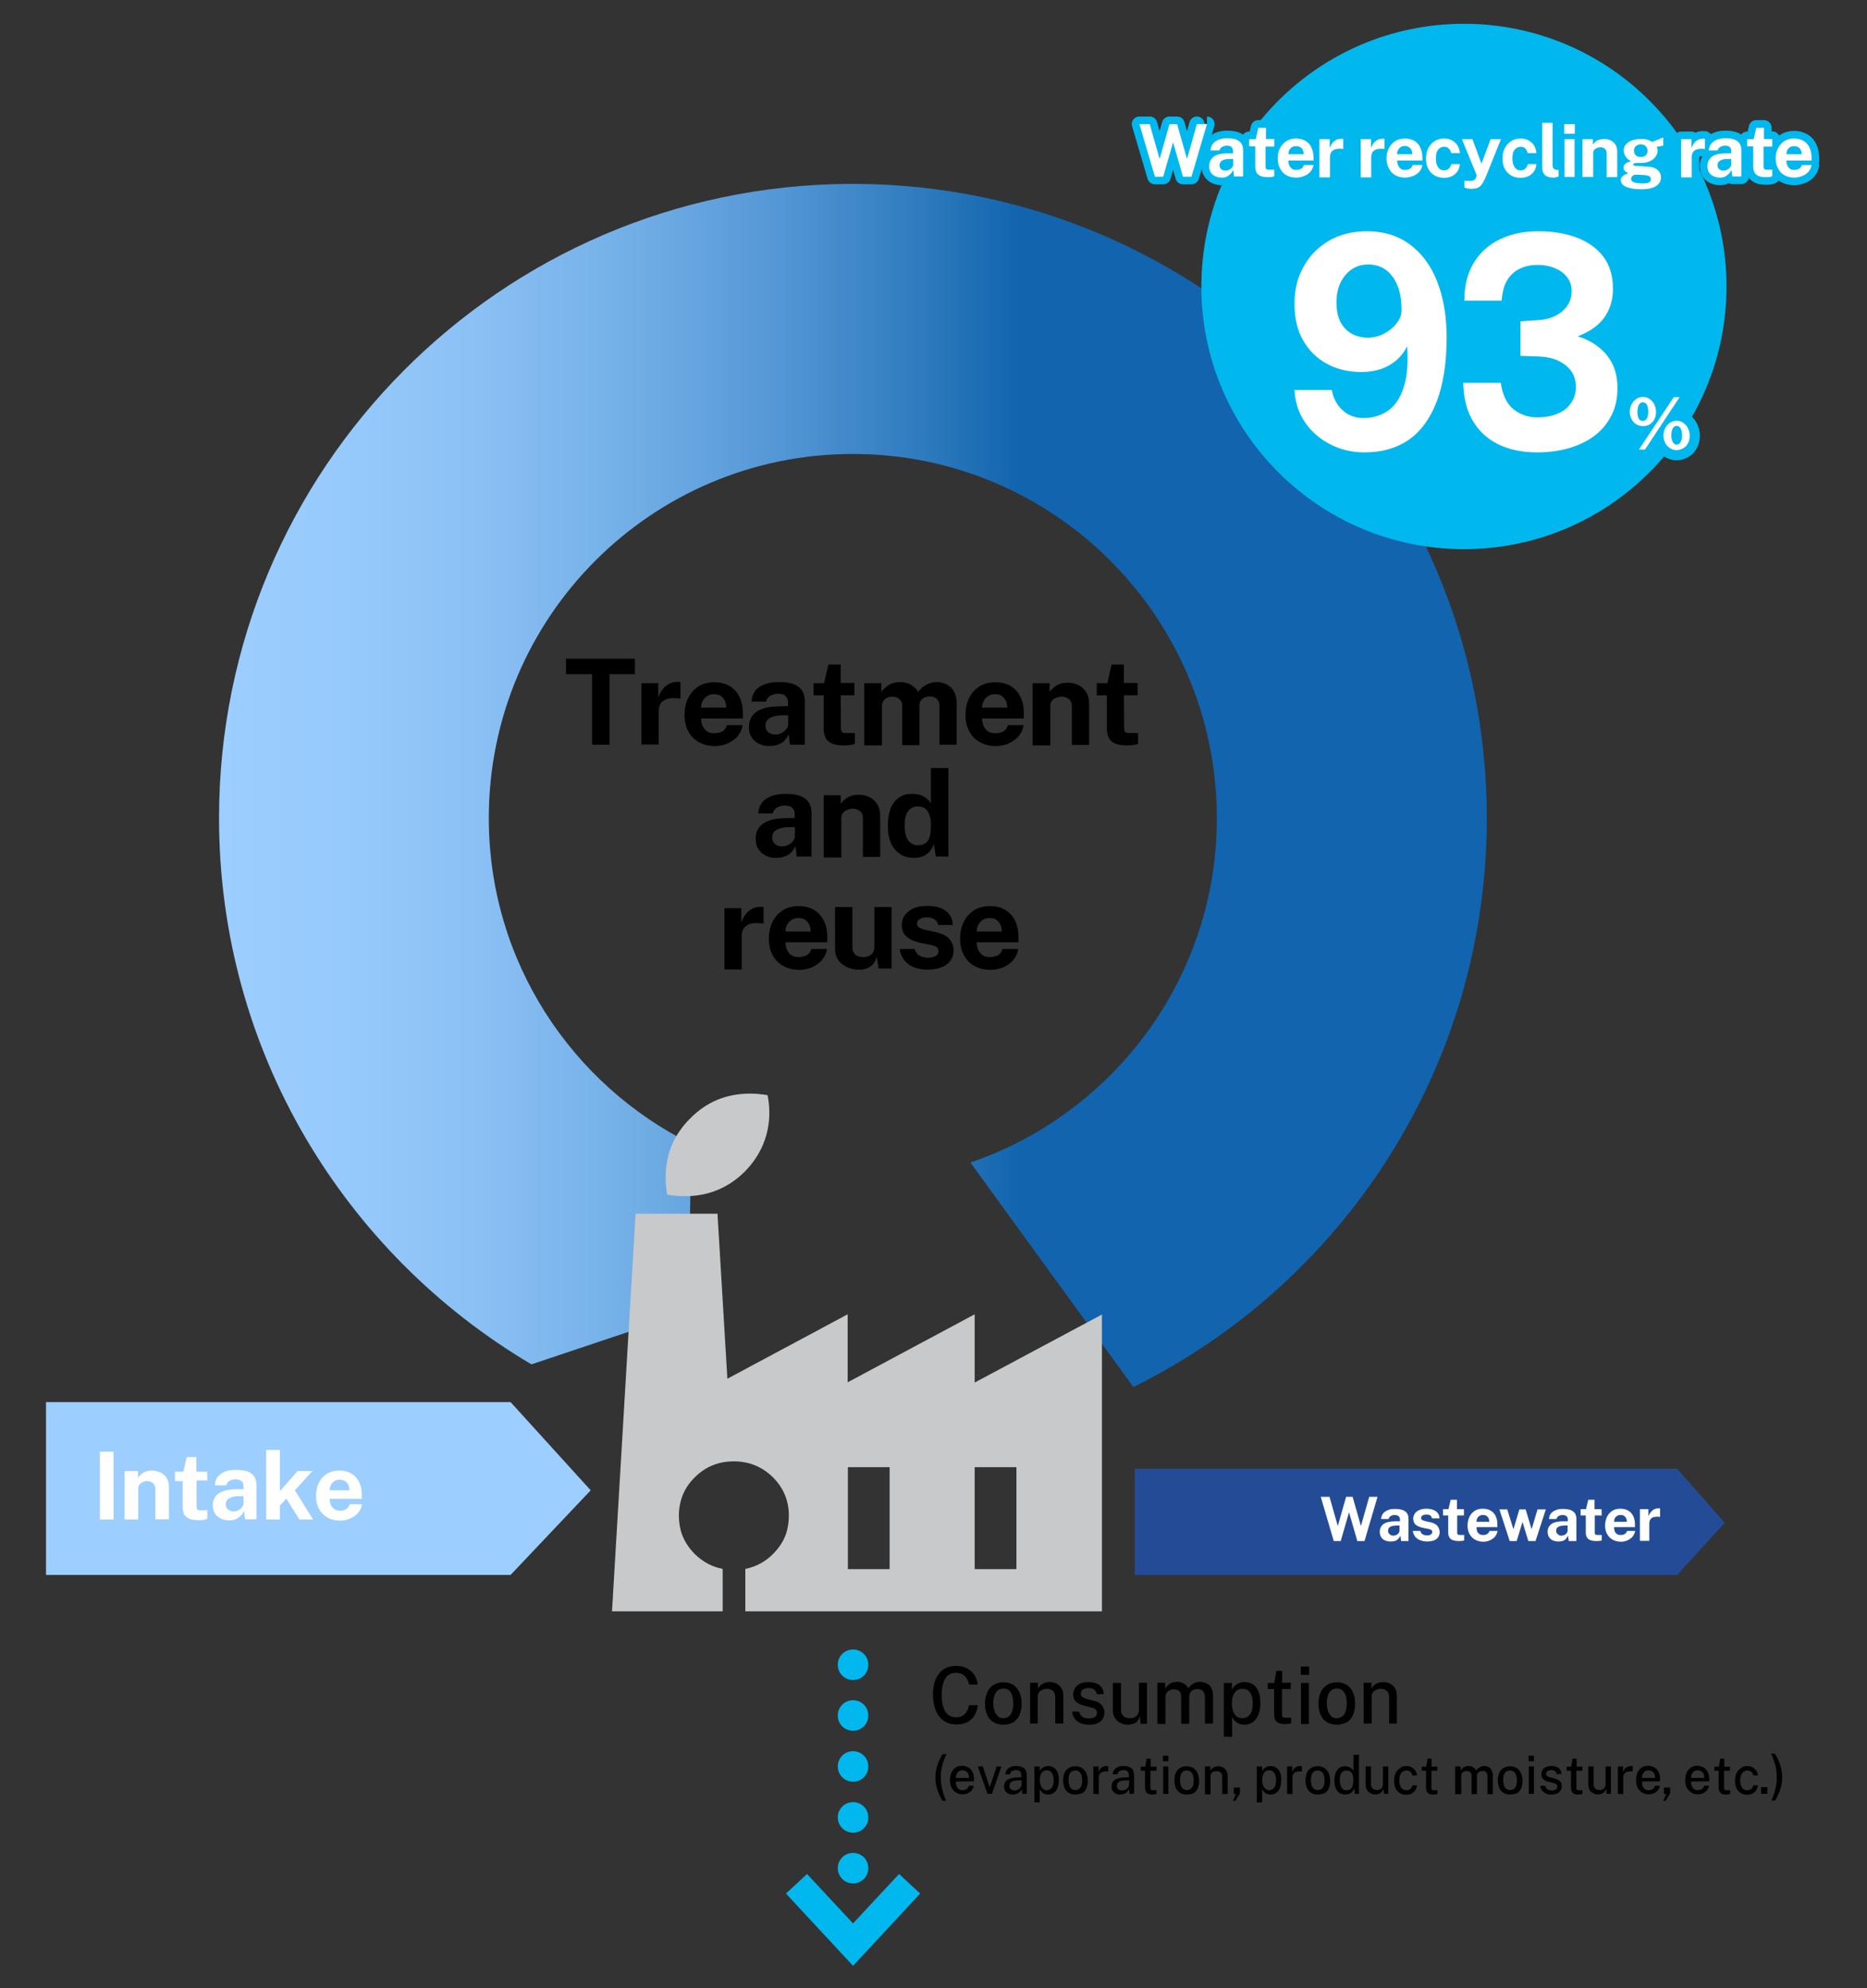 <svg xmlns="http://www.w3.org/2000/svg" xmlns:xlink="http://www.w3.org/1999/xlink" id="&#x30EC;&#x30A4;&#x30E4;&#x30FC;_1" x="0px" y="0px" viewBox="0 0 831.9 885.5" style="enable-background:new 0 0 831.9 885.5;" xml:space="preserve"><rect x="0" y="0" width="831.9" height="885.5" fill="#333333" stroke="none"/> <style type="text/css"> .st0{fill:url(#SVGID_1_);} .st1{fill:#9CCEFF;} .st2{fill:#244C96;} .st3{fill:#FFFFFF;} .st4{fill:#00B8EE;} .st5{fill:#00AFEC;} .st6{fill:none;stroke:#00B8EE;stroke-width:6.795;stroke-linecap:round;stroke-linejoin:round;stroke-miterlimit:10;} .st7{fill:none;stroke:#00B8EE;stroke-width:9.06;stroke-linecap:round;stroke-linejoin:round;stroke-miterlimit:10;} .st8{fill:#C8C9CA;} </style> <linearGradient id="SVGID_1_" gradientUnits="userSpaceOnUse" x1="97.6" y1="303.74" x2="662.5" y2="303.74" gradientTransform="matrix(1 0 0 1 0 46.11)"> <stop offset="0" style="stop-color:#9CCEFF"></stop> <stop offset="9.759545e-02" style="stop-color:#97CAFC"></stop> <stop offset="0.207" style="stop-color:#8AC0F4"></stop> <stop offset="0.322" style="stop-color:#73AFE7"></stop> <stop offset="0.441" style="stop-color:#5497D5"></stop> <stop offset="0.561" style="stop-color:#2C79BD"></stop> <stop offset="0.633" style="stop-color:#1164AD"></stop> <stop offset="1" style="stop-color:#1164AD"></stop> </linearGradient> <path class="st0" d="M378.6,81.9c-155.4,0.8-281,127-281,282.5c0,103.7,55.9,194.1,139.2,243.3l69.9-23.4l1.3-74.8 c-53.4-26.5-90.2-81.5-90.2-145.1c0-89.6,72.6-162.2,162.2-162.2s162.2,72.6,162.2,162.2c0,71.2-46,131.6-109.8,153.4l72.6,100 c93.3-46.1,157.5-142.2,157.5-253.4c0-155.5-125.7-281.7-281.1-282.5C381.4,81.9,378.6,81.9,378.6,81.9z"></path> <polygon class="st1" points="20.5,624.5 20.5,701.5 227.5,701.5 263.2,663.8 227.5,624.5 "></polygon> <polygon class="st2" points="505.6,654.2 505.6,701.5 747.3,701.5 768.5,678.3 747.3,654.2 "></polygon> <g> <path class="st3" d="M44.5,646.6h6.1v30.2h-6.1V646.6z"></path> <path class="st3" d="M55.5,676.8v-21.6h6v3c0.3-0.5,0.8-1,1.3-1.5s1.2-0.9,2-1.2s1.8-0.5,2.9-0.5c1.3,0,2.6,0.3,3.7,0.8 s2.1,1.3,2.8,2.4s1.1,2.5,1.1,4.3v14.2h-6.1v-13.5c0-1.2-0.4-2-1.1-2.6s-1.5-0.9-2.5-0.9c-0.7,0-1.3,0.1-1.9,0.4 c-0.6,0.2-1.1,0.6-1.5,1.1s-0.6,1.1-0.6,1.8v13.8H55.5z"></path> <path class="st3" d="M92.4,659.4h-4.8v11.5c0,0.5,0.1,0.9,0.2,1.2s0.3,0.4,0.6,0.5c0.3,0.1,0.7,0.1,1.1,0.1h2.9v3.8 c-0.3,0.1-0.7,0.2-1.3,0.4s-1.4,0.2-2.5,0.2c-1.9,0-3.4-0.2-4.4-0.7s-1.8-1.2-2.2-2c-0.4-0.9-0.6-1.9-0.6-3v-11.7H78v-4.2h3.7 l1.5-6.5h4.3v6.5h4.8L92.4,659.4L92.4,659.4z"></path> <path class="st3" d="M102.1,677.2c-1.4,0-2.6-0.3-3.7-0.8s-2-1.3-2.6-2.2c-0.6-1-1-2.2-1-3.6c0-2.4,0.9-4.2,2.6-5.4 c1.8-1.2,4.6-1.9,8.4-1.9h2.7V662c0-1-0.3-1.8-0.9-2.3s-1.5-0.8-2.7-0.8c-0.9,0-1.7,0.2-2.5,0.6c-0.8,0.4-1.3,1.1-1.6,2.1h-5.1 c0.1-1.6,0.5-2.8,1.4-3.9c0.8-1,1.9-1.8,3.3-2.3s3-0.7,4.8-0.7c2.2,0,4,0.3,5.3,0.8s2.3,1.3,2.9,2.4s0.9,2.2,0.9,3.6v15.2h-5.1 l-0.5-3.7c-0.7,1.6-1.7,2.6-2.8,3.2C104.9,676.9,103.6,677.2,102.1,677.2z M104.1,673.2c0.6,0,1.1-0.1,1.6-0.3s1-0.5,1.4-0.8 s0.7-0.7,1-1.2c0.3-0.4,0.4-0.9,0.4-1.3v-3.2h-2.2c-1,0-2,0.1-2.8,0.4s-1.6,0.6-2.1,1.1s-0.8,1.2-0.8,2.1c0,1,0.3,1.8,1,2.3 C102.3,672.9,103.1,673.2,104.1,673.2z"></path> <path class="st3" d="M139.5,676.8h-6.1l-5.8-9.3l-2.9,3.1v6.2h-6.1v-31h6.1v18.4l7.9-9h6.6l-7.8,8.6L139.5,676.8z"></path> <path class="st3" d="M146.9,667.4c0,1.1,0.2,2.1,0.5,2.9c0.4,0.8,0.9,1.4,1.6,1.9c0.7,0.4,1.5,0.7,2.5,0.7s2-0.2,2.7-0.7 c0.8-0.4,1.3-1.2,1.6-2.2h5.5c-0.2,1.5-0.8,2.8-1.8,3.9c-1,1.1-2.2,1.9-3.6,2.5s-2.8,0.9-4.3,0.9c-2.1,0-4-0.4-5.6-1.3 s-2.9-2.2-3.8-3.8c-0.9-1.6-1.4-3.6-1.4-5.8s0.4-4.1,1.2-5.8s2-3.1,3.6-4.1s3.4-1.5,5.6-1.5c2.2,0,4,0.5,5.5,1.4s2.6,2.2,3.4,3.9 c0.8,1.6,1.1,3.6,1.1,5.7v1.6h-14.3V667.4z M146.9,663.8h8.8c0-0.9-0.2-1.7-0.5-2.4s-0.8-1.3-1.5-1.7c-0.6-0.4-1.5-0.6-2.4-0.6 s-1.7,0.2-2.4,0.7s-1.2,1-1.5,1.8C147,662.2,146.9,663,146.9,663.8z"></path> </g> <path d="M252.2,300.3v-6.9h30.7v6.9h-11.3v31.4h-7.8v-31.4H252.2z"></path> <path d="M285.8,331.7v-27.4h7.5v6.5c0.4-1.4,1.1-2.6,1.9-3.7s1.8-1.9,2.9-2.5s2.4-0.9,3.9-0.9c0.2,0,0.5,0,0.7,0s0.4,0.1,0.5,0.1 v7.4c-0.2-0.1-0.3-0.1-0.6-0.1c-0.2,0-0.4,0-0.6-0.1c-1.5-0.1-2.8-0.1-3.9,0.1s-2,0.6-2.6,1.1c-0.7,0.5-1.2,1.1-1.5,1.9 c-0.3,0.7-0.5,1.6-0.5,2.5v15h-7.7L285.8,331.7L285.8,331.7z"></path> <path d="M322.8,431.9v-27.4h7.5v6.5c0.4-1.4,1.1-2.6,1.9-3.7s1.8-1.9,2.9-2.5s2.4-0.9,3.9-0.9c0.2,0,0.5,0,0.7,0s0.4,0.1,0.5,0.1 v7.4c-0.2-0.1-0.3-0.1-0.6-0.1c-0.2,0-0.4,0-0.6-0.1c-1.5-0.1-2.8-0.1-3.9,0.1s-2,0.6-2.6,1.1c-0.7,0.5-1.2,1.1-1.5,1.9 c-0.3,0.7-0.5,1.6-0.5,2.5v15h-7.7L322.8,431.9L322.8,431.9z"></path> <path d="M312.4,319.8c0,1.4,0.2,2.6,0.7,3.6s1.1,1.8,2,2.4s1.9,0.8,3.2,0.8c1.3,0,2.5-0.3,3.5-0.8s1.7-1.5,2.1-2.8h7 c-0.3,1.9-1.1,3.6-2.3,5c-1.2,1.4-2.8,2.4-4.5,3.2c-1.8,0.7-3.6,1.1-5.5,1.1c-2.7,0-5.1-0.6-7.1-1.7c-2.1-1.1-3.7-2.8-4.8-4.8 c-1.1-2.1-1.7-4.5-1.7-7.4c0-2.7,0.5-5.2,1.6-7.4c1-2.2,2.6-3.9,4.5-5.2c2-1.3,4.4-1.9,7.2-1.9c2.8,0,5.1,0.6,7,1.8 c1.9,1.2,3.3,2.8,4.3,4.9s1.4,4.5,1.4,7.3v2.1h-18.6L312.4,319.8L312.4,319.8z M312.4,315.2h11.2c0-1.1-0.2-2.1-0.6-3 s-1-1.6-1.8-2.2c-0.8-0.5-1.9-0.8-3.1-0.8s-2.2,0.3-3.1,0.9c-0.8,0.6-1.5,1.3-1.9,2.2C312.6,313.2,312.4,314.2,312.4,315.2z"></path> <path d="M342.9,332.3c-1.8,0-3.3-0.3-4.7-1c-1.4-0.7-2.5-1.6-3.3-2.9c-0.8-1.2-1.2-2.8-1.2-4.5c0-3,1.1-5.3,3.4-6.9 s5.8-2.4,10.6-2.4l3.4-0.1v-1.6c0-1.3-0.4-2.2-1.1-2.9c-0.7-0.7-1.9-1-3.4-1c-1.1,0-2.2,0.3-3.2,0.8s-1.7,1.4-2.1,2.7h-6.4 c0.1-2,0.7-3.6,1.7-4.9s2.5-2.2,4.3-2.9c1.8-0.6,3.8-0.9,6.1-0.9c2.8,0,5.1,0.3,6.8,1c1.7,0.7,2.9,1.7,3.7,3 c0.8,1.3,1.1,2.8,1.1,4.6v19.3H352l-0.6-4.7c-0.9,2-2.1,3.4-3.5,4.1C346.4,331.9,344.8,332.3,342.9,332.3z M345.5,327.2 c0.7,0,1.4-0.1,2.1-0.4s1.3-0.6,1.8-1s0.9-0.9,1.3-1.5c0.3-0.5,0.5-1.1,0.5-1.7v-4h-2.8c-1.3,0-2.5,0.2-3.6,0.5s-2,0.8-2.7,1.4 c-0.7,0.7-1,1.5-1,2.7c0,1.3,0.4,2.3,1.3,3C343.1,326.8,344.2,327.2,345.5,327.2z"></path> <path d="M380.7,309.7h-6.1l0.1,14.6c0,0.7,0.1,1.2,0.3,1.5c0.2,0.3,0.4,0.5,0.8,0.6s0.8,0.1,1.4,0.1h3.7v4.8 c-0.4,0.2-0.9,0.3-1.7,0.5c-0.8,0.1-1.8,0.2-3.1,0.2c-2.4,0-4.3-0.3-5.6-0.9c-1.3-0.6-2.2-1.5-2.7-2.6s-0.8-2.4-0.8-3.9v-14.9h-4.5 v-5.4h4.7l1.9-8.3h5.5v8.2h6.1L380.7,309.7L380.7,309.7z"></path> <path d="M385.1,331.7v-27.4h7.6v3.9c0.8-1.2,1.9-2.2,3.4-3.1c1.4-0.9,3.2-1.3,5.3-1.3c0.9,0,1.9,0.2,2.9,0.5s1.9,0.8,2.7,1.5 c0.9,0.6,1.6,1.5,2.1,2.4c0.9-1.3,2-2.3,3.5-3.1c1.4-0.8,3-1.3,4.8-1.3c1,0,2.1,0.2,3.1,0.5c1.1,0.3,2,0.9,2.9,1.6 c0.9,0.8,1.6,1.8,2.1,3c0.5,1.3,0.8,2.8,0.8,4.7v18.1h-7.7v-17.1c0-1.1-0.2-2-0.6-2.6c-0.4-0.7-1-1.1-1.6-1.4 c-0.7-0.3-1.4-0.4-2.1-0.4s-1.4,0.1-2.1,0.4s-1.3,0.7-1.8,1.3c-0.5,0.6-0.7,1.4-0.7,2.4v17.6H402v-17.8c0-0.8-0.2-1.5-0.7-2.1 c-0.4-0.6-1-1-1.7-1.3s-1.3-0.4-2-0.4s-1.4,0.1-2.1,0.4s-1.3,0.7-1.8,1.4s-0.7,1.4-0.7,2.3V332h-7.9L385.1,331.7L385.1,331.7z"></path> <path d="M437.6,319.8c0,1.4,0.2,2.6,0.7,3.6s1.1,1.8,2,2.4s1.9,0.8,3.2,0.8c1.3,0,2.5-0.3,3.5-0.8s1.7-1.5,2.1-2.8h7 c-0.3,1.9-1.1,3.6-2.3,5s-2.8,2.4-4.5,3.2c-1.8,0.7-3.6,1.1-5.5,1.1c-2.7,0-5.1-0.6-7.1-1.7c-2.1-1.1-3.7-2.8-4.8-4.8 c-1.1-2.1-1.7-4.5-1.7-7.4c0-2.7,0.5-5.2,1.6-7.4c1-2.2,2.6-3.9,4.5-5.2c2-1.3,4.4-1.9,7.2-1.9s5.1,0.6,7,1.8 c1.9,1.2,3.3,2.8,4.3,4.9s1.4,4.5,1.4,7.3v2.1h-18.6L437.6,319.8L437.6,319.8z M437.6,315.2h11.2c0-1.1-0.2-2.1-0.6-3 s-1-1.6-1.8-2.2c-0.8-0.5-1.9-0.8-3.1-0.8s-2.2,0.3-3.1,0.9c-0.8,0.6-1.5,1.3-1.9,2.2C437.8,313.2,437.6,314.2,437.6,315.2z"></path> <path d="M460.1,331.7v-27.4h7.6v3.9c0.4-0.7,1-1.3,1.7-1.9s1.5-1.1,2.6-1.6c1-0.4,2.3-0.6,3.7-0.6c1.7,0,3.2,0.3,4.7,1 s2.6,1.7,3.5,3.1s1.4,3.2,1.4,5.5v18.1h-7.7v-17.1c0-1.5-0.4-2.6-1.3-3.3c-0.9-0.7-2-1.1-3.2-1.1c-0.8,0-1.7,0.2-2.5,0.5 s-1.4,0.8-1.9,1.4s-0.7,1.3-0.7,2.2V332h-7.9L460.1,331.7L460.1,331.7z"></path> <path d="M506.9,309.7h-6.1l0.1,14.6c0,0.7,0.1,1.2,0.3,1.5c0.2,0.3,0.4,0.5,0.8,0.6s0.8,0.1,1.4,0.1h3.7v4.8 c-0.4,0.2-0.9,0.3-1.7,0.5c-0.8,0.1-1.8,0.2-3.1,0.2c-2.4,0-4.3-0.3-5.6-0.9c-1.3-0.6-2.2-1.5-2.7-2.6s-0.8-2.4-0.8-3.9v-14.9h-4.5 v-5.4h4.7l1.9-8.3h5.5v8.2h6.1L506.9,309.7L506.9,309.7z"></path> <path d="M345.9,382.1c-1.8,0-3.3-0.3-4.7-1c-1.4-0.7-2.5-1.6-3.3-2.9c-0.8-1.2-1.2-2.8-1.2-4.5c0-3,1.1-5.3,3.4-6.9 s5.8-2.4,10.6-2.4l3.4-0.1v-1.6c0-1.3-0.4-2.2-1.1-2.9c-0.7-0.7-1.9-1-3.4-1c-1.1,0-2.2,0.3-3.2,0.8s-1.7,1.4-2.1,2.7h-6.4 c0.1-2,0.7-3.6,1.7-4.9s2.5-2.2,4.3-2.9c1.8-0.6,3.8-0.9,6.1-0.9c2.8,0,5.1,0.3,6.8,1c1.7,0.7,2.9,1.7,3.7,3s1.1,2.8,1.1,4.6v19.3 H355l-0.6-4.7c-0.9,2-2.1,3.4-3.5,4.1C349.4,381.7,347.8,382.1,345.9,382.1z M348.5,377c0.7,0,1.4-0.1,2.1-0.4s1.3-0.6,1.8-1 s0.9-0.9,1.3-1.5c0.3-0.5,0.5-1.1,0.5-1.7v-4h-2.8c-1.3,0-2.5,0.2-3.6,0.5s-2,0.8-2.7,1.4c-0.7,0.7-1,1.5-1,2.7c0,1.3,0.4,2.3,1.3,3 C346.1,376.6,347.2,377,348.5,377z"></path> <path d="M367,381.6v-27.4h7.6v3.9c0.4-0.7,1-1.3,1.7-1.9s1.5-1.1,2.6-1.6c1-0.4,2.3-0.6,3.7-0.6c1.7,0,3.2,0.3,4.7,1 s2.6,1.7,3.5,3.1s1.4,3.2,1.4,5.5v18.1h-7.7v-17.1c0-1.5-0.4-2.6-1.3-3.3c-0.9-0.7-2-1.1-3.2-1.1c-0.8,0-1.7,0.2-2.5,0.5 s-1.4,0.8-1.9,1.4s-0.7,1.3-0.7,2.2v17.6H367V381.6z"></path> <path d="M407.3,382.1c-3.7,0-6.5-1.3-8.6-3.8s-3.1-6.1-3.1-10.6c0-2.9,0.4-5.3,1.2-7.5c0.8-2.1,2.1-3.7,3.7-4.9 c1.6-1.2,3.6-1.7,6-1.7c1,0,1.9,0.1,2.8,0.3c0.9,0.2,1.6,0.5,2.3,0.9s1.3,0.8,1.9,1.4c0.5,0.5,1,1.1,1.3,1.6v-15.7h7.8v39.4H417 l-0.9-5.6c-0.2,0.8-0.6,1.5-1,2.2s-1,1.4-1.7,2s-1.5,1.1-2.5,1.4C409.8,381.9,408.6,382.1,407.3,382.1z M409,376.5 c1.9,0,3.4-0.7,4.4-2c1-1.4,1.4-3.7,1.4-6.9c0-1.9-0.2-3.4-0.7-4.7c-0.4-1.2-1.1-2.2-1.9-2.8s-1.9-0.9-3.2-0.9 c-1.7,0-3.1,0.6-4.2,1.9s-1.7,3.4-1.7,6.4c0,3.1,0.5,5.3,1.6,6.8C405.8,375.8,407.2,376.5,409,376.5z"></path> <path d="M350,419.5c0,1.4,0.2,2.6,0.7,3.6s1.1,1.8,2,2.4s1.9,0.8,3.2,0.8c1.3,0,2.5-0.3,3.5-0.8s1.7-1.5,2.1-2.8h7 c-0.3,1.9-1.1,3.6-2.3,5s-2.8,2.4-4.5,3.2c-1.8,0.7-3.6,1.1-5.5,1.1c-2.7,0-5.1-0.6-7.1-1.7c-2.1-1.1-3.7-2.8-4.8-4.8 c-1.1-2.1-1.7-4.5-1.7-7.4c0-2.7,0.5-5.2,1.6-7.4c1-2.2,2.6-3.9,4.5-5.2c2-1.3,4.4-1.9,7.2-1.9s5.1,0.6,7,1.8 c1.9,1.2,3.3,2.8,4.3,4.9s1.4,4.5,1.4,7.3v2.1H350V419.5z M350,414.9h11.2c0-1.1-0.2-2.1-0.6-3s-1-1.6-1.8-2.2 c-0.8-0.5-1.9-0.8-3.1-0.8s-2.2,0.3-3.1,0.9c-0.8,0.6-1.5,1.3-1.9,2.2C350.2,412.9,350,413.8,350,414.9z"></path> <path d="M382.6,431.9c-1.3,0-2.5-0.2-3.8-0.6s-2.3-1-3.4-1.7c-1-0.8-1.8-1.7-2.4-2.8c-0.6-1.1-0.9-2.4-0.9-3.8v-19h7.7v18 c0,1.3,0.4,2.3,1.2,3.1c0.8,0.8,2.1,1.2,3.7,1.2c1.5,0,2.7-0.4,3.6-1.2c0.9-0.8,1.3-1.9,1.3-3.3V404h7.7v27.4h-5.8l-0.9-5.4 c-0.3,1.6-0.9,2.8-1.8,3.7s-1.9,1.4-3,1.8C384.8,431.8,383.7,431.9,382.6,431.9z"></path> <path d="M413.2,431.9c-1.9,0-3.7-0.3-5.5-0.9s-3.3-1.6-4.5-3s-2-3.1-2.3-5.3h6.7c0.2,1,0.7,1.7,1.3,2.3c0.6,0.6,1.3,1,2.1,1.2 c0.8,0.2,1.5,0.4,2.2,0.4c1.5,0,2.7-0.2,3.6-0.7s1.4-1.2,1.4-2.2c0-0.7-0.3-1.3-0.8-1.8c-0.5-0.4-1.4-0.8-2.7-1l-4.8-1 c-2.4-0.5-4.4-1.4-5.8-2.6c-1.5-1.2-2.2-3-2.3-5.2c0-1.6,0.4-3.1,1.3-4.4s2.2-2.3,3.9-3.1c1.7-0.8,3.8-1.1,6.3-1.1 c3.4,0,6.1,0.7,8.1,2.2s3.1,3.6,3.1,6.3H418c-0.2-1.1-0.7-1.9-1.6-2.5s-1.9-0.9-3.2-0.9c-1.3,0-2.4,0.2-3.3,0.7s-1.3,1.2-1.3,2.2 c0,0.7,0.4,1.3,1.1,1.7c0.7,0.4,1.8,0.8,3.3,1.1l4.5,1c1.5,0.4,2.8,0.9,3.8,1.5s1.7,1.3,2.2,2.1c0.5,0.8,0.9,1.5,1.1,2.3 s0.3,1.5,0.3,2.1c0,1.8-0.5,3.4-1.5,4.7c-1,1.3-2.3,2.3-4.1,2.9C417.5,431.6,415.5,431.9,413.2,431.9z"></path> <path d="M435.2,419.5c0,1.4,0.2,2.6,0.7,3.6s1.1,1.8,2,2.4s1.9,0.8,3.2,0.8c1.3,0,2.5-0.3,3.5-0.8s1.7-1.5,2.1-2.8h7 c-0.3,1.9-1.1,3.6-2.3,5s-2.8,2.4-4.5,3.2c-1.8,0.7-3.6,1.1-5.5,1.1c-2.7,0-5.1-0.6-7.1-1.7c-2.1-1.1-3.7-2.8-4.8-4.8 c-1.1-2.1-1.7-4.5-1.7-7.4c0-2.7,0.5-5.2,1.6-7.4c1-2.2,2.6-3.9,4.5-5.2c2-1.3,4.4-1.9,7.2-1.9s5.1,0.6,7,1.8 c1.9,1.2,3.3,2.8,4.3,4.9s1.4,4.5,1.4,7.3v2.1h-18.6L435.2,419.5L435.2,419.5z M435.2,414.9h11.2c0-1.1-0.2-2.1-0.6-3 s-1-1.6-1.8-2.2c-0.8-0.5-1.9-0.8-3.1-0.8s-2.2,0.3-3.1,0.9c-0.8,0.6-1.5,1.3-1.9,2.2C435.4,412.9,435.2,413.8,435.2,414.9z"></path> <g> <g> <path class="st3" d="M613.8,666.7l-5.8,19.7h-3.2l-3.7-12.8l-3.7,12.8h-3.1l-5.8-19.7h3.9l3.7,13l3.7-13h2.9l3.7,13l3.7-13H613.8z "></path> <path class="st3" d="M619.5,686.6c-0.9,0-1.7-0.2-2.4-0.5s-1.3-0.8-1.7-1.5c-0.4-0.6-0.6-1.4-0.6-2.3c0-1.5,0.6-2.7,1.7-3.5 s3-1.2,5.5-1.2h1.8v-0.8c0-0.6-0.2-1.1-0.6-1.5c-0.4-0.3-1-0.5-1.7-0.5c-0.6,0-1.1,0.1-1.7,0.4c-0.5,0.3-0.9,0.7-1.1,1.4h-3.3 c0.1-1,0.3-1.8,0.9-2.5c0.5-0.7,1.3-1.1,2.2-1.5s2-0.5,3.1-0.5c1.4,0,2.6,0.2,3.5,0.5c0.9,0.4,1.5,0.9,1.9,1.5s0.6,1.5,0.6,2.4 v9.9h-3.3L624,684c-0.5,1-1.1,1.7-1.8,2.1S620.4,686.6,619.5,686.6z M620.8,684c0.4,0,0.7-0.1,1.1-0.2c0.3-0.1,0.6-0.3,0.9-0.5 c0.3-0.2,0.5-0.5,0.6-0.8c0.2-0.3,0.2-0.6,0.2-0.9v-2.1h-1.4c-0.7,0-1.3,0.1-1.8,0.2c-0.6,0.1-1,0.4-1.4,0.7 c-0.3,0.3-0.5,0.8-0.5,1.4c0,0.7,0.2,1.2,0.7,1.5C619.6,683.8,620.1,684,620.8,684z"></path> <path class="st3" d="M635.8,686.6c-1,0-1.9-0.2-2.8-0.5c-0.9-0.3-1.7-0.8-2.3-1.5s-1-1.6-1.2-2.7h3.4c0.1,0.5,0.3,0.9,0.6,1.2 s0.7,0.5,1.1,0.6c0.4,0.1,0.8,0.2,1.1,0.2c0.8,0,1.4-0.1,1.8-0.4s0.7-0.6,0.7-1.1c0-0.4-0.1-0.7-0.4-0.9s-0.7-0.4-1.4-0.5 l-2.5-0.5c-1.2-0.3-2.2-0.7-3-1.3s-1.1-1.5-1.2-2.7c0-0.8,0.2-1.6,0.7-2.3c0.4-0.7,1.1-1.2,2-1.6s2-0.6,3.2-0.6 c1.7,0,3.1,0.4,4.2,1.1c1,0.8,1.6,1.8,1.6,3.2h-3.3c-0.1-0.5-0.4-1-0.8-1.3c-0.4-0.3-1-0.4-1.7-0.4s-1.3,0.1-1.7,0.4 c-0.4,0.2-0.7,0.6-0.7,1.1c0,0.4,0.2,0.7,0.5,0.9s0.9,0.4,1.7,0.6l2.3,0.5c0.8,0.2,1.4,0.5,1.9,0.8s0.9,0.7,1.1,1.1 c0.3,0.4,0.5,0.8,0.6,1.2s0.2,0.8,0.2,1.1c0,0.9-0.2,1.7-0.7,2.4s-1.2,1.2-2.1,1.5C638,686.4,637,686.6,635.8,686.6z"></path> <path class="st3" d="M652.4,675h-3.1v7.5c0,0.3,0,0.6,0.1,0.8s0.2,0.3,0.4,0.3s0.4,0.1,0.7,0.1h1.9v2.4c-0.2,0.1-0.5,0.2-0.8,0.2 s-0.9,0.1-1.6,0.1c-1.2,0-2.2-0.2-2.9-0.5s-1.1-0.8-1.4-1.3c-0.3-0.6-0.4-1.2-0.4-2V675H643v-2.8h2.4l1-4.2h2.8v4.2h3.1v2.8H652.4 z"></path> <path class="st3" d="M657.9,680.2c0,0.7,0.1,1.3,0.3,1.9c0.2,0.5,0.6,0.9,1,1.2s1,0.4,1.6,0.4c0.7,0,1.3-0.1,1.8-0.4 s0.9-0.8,1.1-1.4h3.6c-0.2,1-0.6,1.8-1.2,2.6c-0.6,0.7-1.4,1.2-2.3,1.6c-0.9,0.4-1.8,0.6-2.8,0.6c-1.4,0-2.6-0.3-3.7-0.9 c-1.1-0.6-1.9-1.4-2.5-2.5s-0.9-2.3-0.9-3.8c0-1.4,0.3-2.7,0.8-3.8s1.3-2,2.3-2.7s2.2-1,3.7-1s2.6,0.3,3.6,0.9 c1,0.6,1.7,1.4,2.2,2.5s0.7,2.3,0.7,3.7v1.1L657.9,680.2L657.9,680.2z M657.9,677.8h5.7c0-0.6-0.1-1.1-0.3-1.5 c-0.2-0.5-0.5-0.8-0.9-1.1s-0.9-0.4-1.6-0.4c-0.6,0-1.1,0.1-1.6,0.4c-0.4,0.3-0.8,0.7-1,1.1C658,676.8,657.9,677.3,657.9,677.8z"></path> <path class="st3" d="M688.8,672.3l-4.6,14.1H681l-2.6-8.5l-2.6,8.5h-3.1l-4.6-14.1h3.5l2.7,8.7h0.1l2.6-8.7h2.8l2.6,8.7h0.1 l2.6-8.7H688.8z"></path> <path class="st3" d="M694.3,686.6c-0.9,0-1.7-0.2-2.4-0.5s-1.3-0.8-1.7-1.5c-0.4-0.6-0.6-1.4-0.6-2.3c0-1.5,0.6-2.7,1.7-3.5 s3-1.2,5.5-1.2h1.8v-0.8c0-0.6-0.2-1.1-0.6-1.5c-0.4-0.3-1-0.5-1.7-0.5c-0.6,0-1.1,0.1-1.7,0.4c-0.5,0.3-0.9,0.7-1.1,1.4h-3.3 c0.1-1,0.3-1.8,0.9-2.5c0.5-0.7,1.3-1.1,2.2-1.5s2-0.5,3.1-0.5c1.4,0,2.6,0.2,3.5,0.5c0.9,0.4,1.5,0.9,1.9,1.5s0.6,1.5,0.6,2.4 v9.9H699l-0.3-2.4c-0.5,1-1.1,1.7-1.8,2.1S695.3,686.6,694.3,686.6z M695.7,684c0.4,0,0.7-0.1,1.1-0.2c0.3-0.1,0.6-0.3,0.9-0.5 c0.3-0.2,0.5-0.5,0.6-0.8c0.2-0.3,0.2-0.6,0.2-0.9v-2.1h-1.4c-0.7,0-1.3,0.1-1.8,0.2c-0.6,0.1-1,0.4-1.4,0.7 c-0.3,0.3-0.5,0.8-0.5,1.4c0,0.7,0.2,1.2,0.7,1.5C694.5,683.8,695,684,695.7,684z"></path> <path class="st3" d="M713.7,675h-3.1v7.5c0,0.3,0,0.6,0.1,0.8s0.2,0.3,0.4,0.3s0.4,0.1,0.7,0.1h1.9v2.4c-0.2,0.1-0.5,0.2-0.8,0.2 s-0.9,0.1-1.6,0.1c-1.2,0-2.2-0.2-2.9-0.5s-1.1-0.8-1.4-1.3c-0.3-0.6-0.4-1.2-0.4-2V675h-2.3v-2.8h2.4l1-4.2h2.8v4.2h3.1 L713.7,675L713.7,675z"></path> <path class="st3" d="M719.2,680.2c0,0.7,0.1,1.3,0.3,1.9c0.2,0.5,0.6,0.9,1,1.2s1,0.4,1.6,0.4c0.7,0,1.3-0.1,1.8-0.4 s0.9-0.8,1.1-1.4h3.6c-0.2,1-0.6,1.8-1.2,2.6c-0.6,0.7-1.4,1.2-2.3,1.6c-0.9,0.4-1.8,0.6-2.8,0.6c-1.4,0-2.6-0.3-3.7-0.9 c-1.1-0.6-1.9-1.4-2.5-2.5s-0.9-2.3-0.9-3.8c0-1.4,0.3-2.7,0.8-3.8s1.3-2,2.3-2.7s2.2-1,3.7-1s2.6,0.3,3.6,0.9 c1,0.6,1.7,1.4,2.2,2.5s0.7,2.3,0.7,3.7v1.1L719.2,680.2L719.2,680.2z M719.2,677.8h5.7c0-0.6-0.1-1.1-0.3-1.5 c-0.2-0.5-0.5-0.8-0.9-1.1s-0.9-0.4-1.6-0.4c-0.6,0-1.1,0.1-1.6,0.4c-0.4,0.3-0.8,0.7-1,1.1C719.3,676.8,719.2,677.3,719.2,677.8z "></path> <path class="st3" d="M730.7,686.3v-14.1h3.8v3.3c0.2-0.7,0.5-1.3,1-1.9s0.9-1,1.5-1.3s1.3-0.5,2-0.5c0.1,0,0.2,0,0.4,0 s0.2,0,0.3,0.1v3.8c-0.1,0-0.2-0.1-0.3-0.1s-0.2,0-0.3,0c-0.8-0.1-1.4,0-2,0.1s-1,0.3-1.3,0.6s-0.6,0.6-0.7,1s-0.2,0.8-0.2,1.3 v7.7L730.7,686.3L730.7,686.3z"></path> </g> </g> <path class="st4" d="M373.3,832.1c0-3.8,3-6.8,6.8-6.8l0,0c3.8,0,6.8,3,6.8,6.8l0,0c0,3.8-3,6.8-6.8,6.8l0,0 C376.3,838.9,373.3,835.8,373.3,832.1z M373.3,809.5c0-3.8,3-6.8,6.8-6.8l0,0c3.8,0,6.8,3,6.8,6.8l0,0c0,3.8-3,6.8-6.8,6.8l0,0 C376.3,816.3,373.3,813.2,373.3,809.5z M373.3,786.8c0-3.8,3-6.8,6.8-6.8l0,0c3.8,0,6.8,3,6.8,6.8l0,0c0,3.8-3,6.8-6.8,6.8l0,0 C376.3,793.6,373.3,790.5,373.3,786.8z M373.3,764.1c0-3.8,3-6.8,6.8-6.8l0,0c3.8,0,6.8,3,6.8,6.8l0,0c0,3.8-3,6.8-6.8,6.8l0,0 C376.3,770.9,373.3,767.9,373.3,764.1z M373.3,741.5c0-3.8,3-6.8,6.8-6.8l0,0c3.8,0,6.8,3,6.8,6.8l0,0c0,3.8-3,6.8-6.8,6.8l0,0 C376.3,748.3,373.3,745.3,373.3,741.5z"></path> <polygon class="st4" points="380.1,875.6 350.2,843.4 359.6,834.7 380.1,856.7 400.6,834.7 410,843.4 "></polygon> <g> <path d="M426.2,742c1.8,0,3.3,0.4,4.7,1.1c1.4,0.8,2.5,1.8,3.3,3c0.8,1.3,1.3,2.7,1.5,4.2h-3.9c-0.2-1-0.5-1.8-1-2.6 s-1.1-1.4-1.9-1.9s-1.7-0.7-2.8-0.7c-1.4,0-2.6,0.3-3.5,1c-1,0.7-1.7,1.7-2.2,3.2c-0.5,1.4-0.8,3.3-0.8,5.6c0,3.4,0.6,6,1.7,7.6 s2.7,2.4,4.8,2.4c1.1,0,2-0.2,2.8-0.7s1.4-1.1,1.9-2c0.5-0.8,0.8-1.7,1-2.7h3.9c-0.1,1.1-0.4,2.2-0.8,3.2s-1,2-1.8,2.8 s-1.7,1.5-2.8,1.9s-2.5,0.7-4,0.7c-2.2,0-4.1-0.5-5.7-1.6s-2.8-2.6-3.6-4.6c-0.8-2-1.3-4.3-1.3-7.1c0-2.7,0.4-5.1,1.3-7 s2-3.4,3.6-4.4C422.1,742.5,424,742,426.2,742z"></path> <path d="M447,768.2c-1.6,0-3.1-0.4-4.3-1.1c-1.2-0.7-2.2-1.8-2.8-3.2c-0.7-1.4-1-3.1-1-5.1c0-1.9,0.3-3.6,1-5 c0.6-1.4,1.6-2.6,2.8-3.3c1.2-0.8,2.7-1.2,4.4-1.2c1.7,0,3.1,0.4,4.3,1.1c1.2,0.8,2.1,1.8,2.8,3.3c0.7,1.4,1,3.1,1,5.2 c0,1.8-0.3,3.5-0.9,4.9s-1.5,2.5-2.7,3.3C450.2,767.8,448.8,768.2,447,768.2z M447,765.3c1,0,1.8-0.3,2.5-0.8s1.2-1.3,1.5-2.3 s0.5-2.1,0.5-3.5c0-1.2-0.2-2.3-0.4-3.3c-0.3-1-0.8-1.8-1.4-2.4c-0.7-0.6-1.5-0.9-2.6-0.9c-1,0-1.9,0.3-2.5,0.8 c-0.7,0.5-1.2,1.3-1.5,2.3s-0.5,2.1-0.5,3.5c0,1.2,0.2,2.3,0.5,3.3s0.8,1.8,1.5,2.4C445,765,445.9,765.3,447,765.3z"></path> <path d="M459,767.8v-18.3h3.5v2.6c0.3-0.5,0.7-1,1.1-1.4s1.1-0.8,1.8-1.1c0.7-0.3,1.5-0.4,2.4-0.4c1.1,0,2.1,0.2,3,0.7 s1.7,1.2,2.2,2.1c0.6,1,0.8,2.2,0.8,3.7v12h-3.6v-11.6c0-1.3-0.3-2.3-1-2.9c-0.7-0.6-1.5-1-2.6-1c-0.7,0-1.4,0.1-2,0.4 c-0.6,0.2-1.2,0.6-1.6,1.1s-0.6,1.1-0.6,1.9v12.1H459V767.8z"></path> <path d="M485.1,768.2c-1.2,0-2.4-0.2-3.4-0.6c-1.1-0.4-2-1-2.7-1.9s-1.2-2-1.3-3.3h3.2c0.1,0.7,0.4,1.3,0.8,1.7 c0.4,0.5,0.9,0.8,1.5,1s1.2,0.3,1.9,0.3c1.1,0,2-0.2,2.7-0.6s1-1.1,1-1.9c0-0.6-0.2-1.1-0.6-1.5s-0.9-0.7-1.7-0.8l-3.5-0.9 c-1.4-0.4-2.6-0.9-3.5-1.7s-1.3-1.9-1.3-3.2c0-1.1,0.3-2,0.8-2.9c0.5-0.8,1.3-1.5,2.3-2s2.3-0.7,3.8-0.7c2,0,3.6,0.5,4.8,1.4 c1.2,0.9,1.8,2.2,1.9,4h-3.1c-0.1-0.8-0.5-1.5-1.1-2s-1.4-0.7-2.4-0.7s-1.9,0.2-2.6,0.6s-1,1.1-1,2c0,0.6,0.2,1.1,0.7,1.4 c0.5,0.3,1.2,0.6,2.2,0.9l3.3,0.9c0.9,0.2,1.6,0.5,2.1,0.9c0.6,0.4,1,0.8,1.3,1.3s0.5,0.9,0.7,1.4s0.2,1,0.2,1.4 c0,1.2-0.3,2.1-0.8,3s-1.4,1.4-2.4,1.9S486.6,768.2,485.1,768.2z"></path> <path d="M502.6,768.2c-0.9,0-1.7-0.1-2.5-0.4c-0.8-0.3-1.5-0.6-2.1-1.2c-0.6-0.5-1.1-1.2-1.5-1.9c-0.4-0.8-0.6-1.6-0.6-2.6v-12.5 h3.6v12c0,1.1,0.3,2,1,2.7s1.6,1,3,1c1.2,0,2.2-0.3,2.9-1s1.1-1.6,1.1-2.9v-11.9h3.6v18.3h-2.8l-0.4-3.5c-0.2,1-0.6,1.7-1.1,2.3 s-1.1,1-1.9,1.2S503.4,768.2,502.6,768.2z"></path> <path d="M515.7,767.8v-18.3h3.5v2.6c0.5-0.8,1.2-1.5,2-2.1s2-0.9,3.3-0.9c0.6,0,1.3,0.1,1.9,0.3c0.7,0.2,1.2,0.6,1.8,1s1,1,1.3,1.6 c0.6-0.9,1.3-1.6,2.2-2.1c0.9-0.6,2-0.8,3.1-0.8c0.6,0,1.3,0.1,1.9,0.3c0.7,0.2,1.3,0.6,1.9,1s1,1.2,1.4,2c0.4,0.9,0.5,1.9,0.5,3.3 v12h-3.6v-11.6c0-1-0.2-1.8-0.5-2.3c-0.3-0.6-0.7-1-1.3-1.2c-0.5-0.2-1.1-0.3-1.6-0.3s-1.1,0.1-1.6,0.3c-0.6,0.2-1,0.6-1.4,1.1 s-0.6,1.2-0.6,2v12.1h-3.6v-12.4c0-0.7-0.2-1.2-0.5-1.7s-0.8-0.8-1.3-1s-1-0.3-1.5-0.3c-0.6,0-1.1,0.1-1.7,0.4s-1,0.6-1.4,1.1 s-0.6,1.1-0.6,1.9v12.1L515.7,767.8L515.7,767.8z"></path> <path d="M545.3,773.5v-23.9h3.6v3c0.2-0.4,0.5-0.8,0.8-1.2s0.7-0.8,1.2-1.1s1-0.6,1.6-0.8s1.3-0.3,2-0.3c1.4,0,2.6,0.3,3.7,1 c1.1,0.7,1.9,1.7,2.5,3.1c0.6,1.4,0.9,3.1,0.9,5.2c0,2.1-0.3,3.9-0.9,5.3c-0.6,1.4-1.4,2.5-2.5,3.3c-1.1,0.7-2.4,1.1-3.9,1.1 c-0.7,0-1.4-0.1-1.9-0.3s-1.1-0.5-1.5-0.8s-0.8-0.7-1.1-1.1c-0.3-0.4-0.6-0.8-0.8-1.2v8.8L545.3,773.5L545.3,773.5z M553.6,765.3 c1.3,0,2.4-0.5,3.3-1.6c0.9-1.1,1.3-2.8,1.3-5.1c0-2-0.4-3.6-1.2-4.7c-0.8-1.2-1.9-1.7-3.4-1.7s-2.7,0.6-3.5,1.8s-1.2,2.8-1.2,4.7 c0,1.2,0.2,2.3,0.5,3.4c0.3,1,0.9,1.8,1.6,2.4C551.7,765,552.6,765.3,553.6,765.3z"></path> <path d="M575.1,752.3h-3.9v10.9c0,0.6,0.1,1,0.2,1.3c0.1,0.3,0.3,0.5,0.6,0.5c0.3,0.1,0.7,0.1,1.2,0.1h2.1v2.5 c-0.2,0.1-0.6,0.2-1,0.2s-1,0.1-1.7,0.1c-1.3,0-2.3-0.2-3-0.5c-0.7-0.4-1.2-0.9-1.5-1.6c-0.3-0.7-0.4-1.5-0.4-2.5v-11h-2.8v-2.7 h2.9l0.9-5.4h2.6v5.3h3.9L575.1,752.3L575.1,752.3z"></path> <path d="M583.3,742.3v3.7h-3.7v-3.7H583.3z M583.2,749.6v18.3h-3.5v-18.3H583.2z"></path> <path d="M595.6,768.2c-1.6,0-3.1-0.4-4.3-1.1c-1.2-0.7-2.2-1.8-2.8-3.2c-0.7-1.4-1-3.1-1-5.1c0-1.9,0.3-3.6,1-5 c0.6-1.4,1.6-2.6,2.8-3.3c1.2-0.8,2.7-1.2,4.4-1.2s3.1,0.4,4.3,1.1c1.2,0.8,2.1,1.8,2.8,3.3c0.7,1.4,1,3.1,1,5.2 c0,1.8-0.3,3.5-0.9,4.9s-1.5,2.5-2.7,3.3C598.8,767.8,597.3,768.2,595.6,768.2z M595.6,765.3c1,0,1.8-0.3,2.5-0.8s1.2-1.3,1.5-2.3 s0.5-2.1,0.5-3.5c0-1.2-0.2-2.3-0.4-3.3c-0.3-1-0.8-1.8-1.4-2.4c-0.7-0.6-1.5-0.9-2.6-0.9c-1,0-1.9,0.3-2.5,0.8 c-0.7,0.5-1.2,1.3-1.5,2.3s-0.5,2.1-0.5,3.5c0,1.2,0.2,2.3,0.5,3.3s0.8,1.8,1.5,2.4C593.6,765,594.5,765.3,595.6,765.3z"></path> <path d="M607.6,767.8v-18.3h3.5v2.6c0.3-0.5,0.7-1,1.1-1.4s1.1-0.8,1.8-1.1s1.5-0.4,2.4-0.4c1.1,0,2.1,0.2,3,0.7s1.7,1.2,2.2,2.1 c0.6,1,0.8,2.2,0.8,3.7v12H619v-11.6c0-1.3-0.3-2.3-1-2.9c-0.7-0.6-1.5-1-2.6-1c-0.7,0-1.4,0.1-2,0.4c-0.6,0.2-1.2,0.6-1.6,1.1 c-0.4,0.5-0.6,1.1-0.6,1.9v12.1h-3.6L607.6,767.8L607.6,767.8z"></path> </g> <g> <path d="M421.8,781.2c-0.8,1.5-1.4,3.2-1.9,5s-0.7,3.6-0.7,5.5c0,1.8,0.2,3.5,0.6,5.2s1,3.4,1.8,5.2h-1.7c-0.6-1.1-1.2-2.2-1.6-3.3 c-0.5-1.1-0.8-2.2-1.1-3.3c-0.3-1.2-0.4-2.4-0.4-3.7c0-2,0.3-3.8,0.9-5.6s1.4-3.4,2.3-4.9h1.8L421.8,781.2L421.8,781.2z"></path> <path d="M425.9,793.5c0,0.7,0.1,1.4,0.3,2s0.6,1,1,1.4c0.5,0.3,1,0.5,1.7,0.5s1.3-0.2,1.8-0.5s0.8-0.8,1-1.5h2.2 c-0.1,0.8-0.5,1.5-1,2.1s-1.1,1-1.8,1.3c-0.7,0.3-1.5,0.4-2.2,0.4c-1.1,0-2.1-0.3-2.9-0.8s-1.5-1.2-2-2.1c-0.5-0.9-0.7-2-0.7-3.3 s0.2-2.4,0.6-3.4s1.1-1.7,1.9-2.3s1.8-0.8,2.9-0.8s2.1,0.3,2.9,0.8s1.4,1.2,1.8,2.1c0.4,0.9,0.6,2,0.6,3.2v0.8L425.9,793.5 L425.9,793.5z M425.9,791.9h5.9c0-0.6-0.1-1.2-0.3-1.7c-0.2-0.5-0.5-0.9-1-1.2s-1-0.5-1.6-0.5c-0.7,0-1.2,0.2-1.7,0.5 c-0.4,0.3-0.8,0.8-1,1.3C426,790.8,425.9,791.3,425.9,791.9z"></path> <path d="M446.2,786.8L442,799h-2l-4.3-12.2h2.2l3,9h0.2l3-9H446.2z"></path> <path d="M451.3,799.3c-0.8,0-1.4-0.1-2-0.4s-1-0.7-1.4-1.2c-0.3-0.5-0.5-1.2-0.5-1.9c0-1.4,0.5-2.4,1.4-3c0.9-0.7,2.4-1,4.4-1.1 l1.9-0.1v-0.9c0-0.7-0.2-1.3-0.6-1.7s-1-0.6-1.8-0.6c-0.6,0-1.2,0.2-1.7,0.4s-0.8,0.8-1,1.5h-2c0-0.8,0.3-1.5,0.7-2 c0.4-0.6,1-1,1.7-1.3s1.5-0.4,2.5-0.4c1.1,0,1.9,0.2,2.6,0.5s1.2,0.7,1.5,1.3s0.5,1.3,0.5,2.1v8.5h-2l-0.2-2.2 c-0.4,0.9-1,1.6-1.7,1.9C452.9,799.1,452.2,799.3,451.3,799.3z M452.1,797.5c0.4,0,0.7-0.1,1.1-0.2s0.7-0.3,1-0.6 c0.3-0.2,0.5-0.5,0.7-0.8s0.3-0.6,0.3-0.9v-2h-1.6c-0.8,0-1.5,0.1-2.1,0.3s-1,0.4-1.3,0.8c-0.3,0.3-0.4,0.8-0.4,1.4 c0,0.7,0.2,1.2,0.7,1.5C450.9,797.3,451.4,797.5,452.1,797.5z"></path> <path d="M460.9,802.8v-16h2.4v2c0.1-0.3,0.3-0.5,0.6-0.8s0.5-0.5,0.8-0.7s0.7-0.4,1.1-0.5s0.9-0.2,1.3-0.2c0.9,0,1.7,0.2,2.4,0.7 s1.3,1.1,1.7,2c0.4,0.9,0.6,2.1,0.6,3.5s-0.2,2.6-0.6,3.6s-1,1.7-1.7,2.2s-1.6,0.7-2.6,0.7c-0.5,0-0.9-0.1-1.3-0.2 c-0.4-0.1-0.7-0.3-1-0.6c-0.3-0.2-0.5-0.5-0.8-0.8c-0.2-0.3-0.4-0.5-0.5-0.8v5.9L460.9,802.8L460.9,802.8z M466.4,797.4 c0.9,0,1.6-0.4,2.2-1.1c0.6-0.7,0.9-1.9,0.9-3.4c0-1.3-0.3-2.4-0.8-3.2s-1.3-1.2-2.3-1.2s-1.8,0.4-2.3,1.2s-0.8,1.8-0.8,3.1 c0,0.8,0.1,1.6,0.3,2.2c0.2,0.7,0.6,1.2,1,1.6C465.2,797.2,465.7,797.4,466.4,797.4z"></path> <path d="M479.2,799.3c-1.1,0-2.1-0.2-2.9-0.7s-1.5-1.2-1.9-2.1s-0.7-2.1-0.7-3.4c0-1.3,0.2-2.4,0.6-3.4s1-1.7,1.9-2.2 c0.8-0.5,1.8-0.8,3-0.8c1.1,0,2.1,0.3,2.9,0.8s1.4,1.2,1.9,2.2c0.4,1,0.7,2.1,0.7,3.5c0,1.2-0.2,2.3-0.6,3.3 c-0.4,0.9-1,1.7-1.8,2.2C481.3,799,480.3,799.3,479.2,799.3z M479.2,797.3c0.7,0,1.2-0.2,1.7-0.5c0.4-0.4,0.8-0.9,1-1.5 c0.2-0.7,0.3-1.4,0.3-2.3c0-0.8-0.1-1.5-0.3-2.2c-0.2-0.7-0.5-1.2-1-1.6c-0.4-0.4-1-0.6-1.8-0.6c-0.7,0-1.2,0.2-1.7,0.5 c-0.5,0.4-0.8,0.9-1,1.5c-0.2,0.7-0.3,1.4-0.3,2.3c0,0.8,0.1,1.5,0.3,2.2c0.2,0.7,0.5,1.2,1,1.6S478.4,797.3,479.2,797.3z"></path> <path d="M487.2,799v-12.2h2.3v2.5c0.2-0.6,0.5-1.1,0.8-1.5c0.4-0.4,0.8-0.7,1.2-0.9c0.5-0.2,1-0.3,1.5-0.3c0.2,0,0.3,0,0.5,0 c0.1,0,0.3,0.1,0.3,0.1v2.4c-0.1,0-0.2-0.1-0.4-0.1c-0.2,0-0.3,0-0.4,0c-0.5,0-1,0-1.4,0.1s-0.8,0.3-1.1,0.5 c-0.3,0.2-0.5,0.5-0.7,0.9s-0.2,0.8-0.2,1.3v7.3L487.2,799L487.2,799z"></path> <path d="M499.2,799.3c-0.8,0-1.4-0.1-2-0.4s-1-0.7-1.4-1.2c-0.3-0.5-0.5-1.2-0.5-1.9c0-1.4,0.5-2.4,1.4-3c0.9-0.7,2.4-1,4.4-1.1 l1.9-0.1v-0.9c0-0.7-0.2-1.3-0.6-1.7s-1-0.6-1.8-0.6c-0.6,0-1.2,0.2-1.7,0.4s-0.8,0.8-1,1.5h-2.1c0-0.8,0.3-1.5,0.7-2 c0.4-0.6,1-1,1.7-1.3s1.5-0.4,2.5-0.4c1.1,0,1.9,0.2,2.6,0.5s1.2,0.7,1.5,1.3s0.5,1.3,0.5,2.1v8.5h-2l-0.2-2.2 c-0.4,0.9-1,1.6-1.7,1.9C500.8,799.1,500.1,799.3,499.2,799.3z M500,797.5c0.4,0,0.7-0.1,1.1-0.2s0.7-0.3,1-0.6 c0.3-0.2,0.5-0.5,0.7-0.8s0.3-0.6,0.3-0.9v-2h-1.6c-0.8,0-1.5,0.1-2.1,0.3s-1,0.4-1.3,0.8c-0.3,0.3-0.4,0.8-0.4,1.4 c0,0.7,0.2,1.2,0.7,1.5C498.8,797.3,499.3,797.5,500,797.5z"></path> <path d="M515.2,788.7h-2.6v7.3c0,0.4,0,0.7,0.1,0.9s0.2,0.3,0.4,0.4c0.2,0.1,0.5,0.1,0.8,0.1h1.4v1.6c-0.2,0.1-0.4,0.1-0.7,0.2 c-0.3,0-0.7,0.1-1.1,0.1c-0.9,0-1.5-0.1-2-0.4c-0.5-0.2-0.8-0.6-1-1.1s-0.3-1-0.3-1.7v-7.4h-1.9v-1.8h2l0.6-3.6h1.8v3.6h2.6v1.8 L515.2,788.7L515.2,788.7z"></path> <path d="M520.6,782v2.5h-2.4V782H520.6z M520.6,786.8V799h-2.3v-12.2H520.6z"></path> <path d="M528.8,799.3c-1.1,0-2.1-0.2-2.9-0.7c-0.8-0.5-1.5-1.2-1.9-2.1s-0.7-2.1-0.7-3.4c0-1.3,0.2-2.4,0.6-3.4 c0.4-1,1-1.7,1.9-2.2c0.8-0.5,1.8-0.8,3-0.8c1.1,0,2.1,0.3,2.9,0.8c0.8,0.5,1.4,1.2,1.9,2.2c0.4,1,0.7,2.1,0.7,3.5 c0,1.2-0.2,2.3-0.6,3.3c-0.4,0.9-1,1.7-1.8,2.2C531,799,530,799.3,528.8,799.3z M528.9,797.3c0.7,0,1.2-0.2,1.7-0.5 c0.4-0.4,0.8-0.9,1-1.5c0.2-0.7,0.3-1.4,0.3-2.3c0-0.8-0.1-1.5-0.3-2.2s-0.5-1.2-1-1.6c-0.4-0.4-1-0.6-1.8-0.6 c-0.7,0-1.2,0.2-1.7,0.5c-0.5,0.4-0.8,0.9-1,1.5c-0.2,0.7-0.3,1.4-0.3,2.3c0,0.8,0.1,1.5,0.3,2.2s0.5,1.2,1,1.6 S528.1,797.3,528.9,797.3z"></path> <path d="M536.9,799v-12.2h2.4v1.8c0.2-0.3,0.4-0.6,0.8-0.9c0.3-0.3,0.7-0.5,1.2-0.7s1-0.3,1.6-0.3c0.7,0,1.4,0.2,2,0.5 s1.1,0.8,1.5,1.4c0.4,0.6,0.6,1.5,0.6,2.5v8h-2.4v-7.7c0-0.9-0.2-1.5-0.7-1.9s-1-0.6-1.7-0.6c-0.5,0-0.9,0.1-1.4,0.2 c-0.4,0.2-0.8,0.4-1,0.7c-0.3,0.3-0.4,0.8-0.4,1.3v8.1h-2.5L536.9,799L536.9,799z"></path> <path d="M549.4,802.1l1.3-3l-1-0.1v-2.8h2.8v2.5l-2,3.4L549.4,802.1L549.4,802.1z"></path> <path d="M560,802.8v-16h2.4v2c0.1-0.3,0.3-0.5,0.6-0.8s0.5-0.5,0.8-0.7s0.7-0.4,1.1-0.5c0.4-0.1,0.9-0.2,1.3-0.2 c0.9,0,1.7,0.2,2.4,0.7s1.3,1.1,1.7,2s0.6,2.1,0.6,3.5s-0.2,2.6-0.6,3.6c-0.4,1-1,1.7-1.7,2.2s-1.6,0.7-2.6,0.7 c-0.5,0-0.9-0.1-1.3-0.2c-0.4-0.1-0.7-0.3-1-0.6c-0.3-0.2-0.5-0.5-0.8-0.8c-0.2-0.3-0.4-0.5-0.5-0.8v5.9L560,802.8L560,802.8z M565.5,797.4c0.9,0,1.6-0.4,2.2-1.1c0.6-0.7,0.9-1.9,0.9-3.4c0-1.3-0.3-2.4-0.8-3.2s-1.3-1.2-2.3-1.2s-1.8,0.4-2.3,1.2 s-0.8,1.8-0.8,3.1c0,0.8,0.1,1.6,0.3,2.2c0.2,0.7,0.6,1.2,1,1.6C564.3,797.2,564.8,797.4,565.5,797.4z"></path> <path d="M573.5,799v-12.2h2.3v2.5c0.2-0.6,0.5-1.1,0.8-1.5c0.4-0.4,0.8-0.7,1.2-0.9c0.5-0.2,1-0.3,1.5-0.3c0.2,0,0.3,0,0.5,0 c0.1,0,0.3,0.1,0.3,0.1v2.4c-0.1,0-0.2-0.1-0.4-0.1s-0.3,0-0.4,0c-0.5,0-1,0-1.4,0.1s-0.8,0.3-1.1,0.5s-0.5,0.5-0.7,0.9 s-0.2,0.8-0.2,1.3v7.3L573.5,799L573.5,799z"></path> <path d="M587.2,799.3c-1.1,0-2.1-0.2-2.9-0.7c-0.8-0.5-1.5-1.2-1.9-2.1s-0.7-2.1-0.7-3.4c0-1.3,0.2-2.4,0.6-3.4 c0.4-1,1-1.7,1.9-2.2c0.8-0.5,1.8-0.8,3-0.8c1.1,0,2.1,0.3,2.9,0.8c0.8,0.5,1.4,1.2,1.9,2.2c0.4,1,0.7,2.1,0.7,3.5 c0,1.2-0.2,2.3-0.6,3.3c-0.4,0.9-1,1.7-1.8,2.2C589.3,799,588.3,799.3,587.2,799.3z M587.2,797.3c0.7,0,1.2-0.2,1.7-0.5 c0.4-0.4,0.8-0.9,1-1.5c0.2-0.7,0.3-1.4,0.3-2.3c0-0.8-0.1-1.5-0.3-2.2s-0.5-1.2-1-1.6c-0.4-0.4-1-0.6-1.8-0.6 c-0.7,0-1.2,0.2-1.7,0.5c-0.5,0.4-0.8,0.9-1,1.5c-0.2,0.7-0.3,1.4-0.3,2.3c0,0.8,0.1,1.5,0.3,2.2s0.5,1.2,1,1.6 S586.5,797.3,587.2,797.3z"></path> <path d="M599.5,799.3c-1.5,0-2.8-0.5-3.6-1.6c-0.9-1.1-1.3-2.7-1.3-4.7c0-1.3,0.2-2.4,0.5-3.3c0.4-0.9,0.9-1.7,1.6-2.2 c0.7-0.5,1.6-0.8,2.6-0.8c0.5,0,1,0.1,1.4,0.2c0.4,0.1,0.8,0.3,1.1,0.5s0.6,0.4,0.8,0.7c0.2,0.2,0.4,0.5,0.5,0.7v-7.2h2.4V799h-1.8 l-0.3-2.5c-0.1,0.3-0.2,0.6-0.4,0.9s-0.4,0.6-0.7,0.9s-0.7,0.5-1.1,0.7C600.7,799.2,600.1,799.3,599.5,799.3z M599.9,797.4 c1.1,0,1.9-0.4,2.4-1.1c0.5-0.7,0.7-1.9,0.7-3.5c0-0.9-0.1-1.7-0.3-2.3s-0.5-1.1-1-1.4c-0.4-0.3-1-0.5-1.7-0.5 c-0.9,0-1.6,0.3-2.2,1c-0.6,0.7-0.8,1.8-0.8,3.3s0.3,2.6,0.8,3.4C598.2,797,599,797.4,599.9,797.4z"></path> <path d="M613,799.3c-0.6,0-1.2-0.1-1.7-0.3s-1-0.4-1.4-0.8c-0.4-0.3-0.8-0.8-1-1.3s-0.4-1.1-0.4-1.8v-8.3h2.4v8 c0,0.7,0.2,1.3,0.7,1.8s1.1,0.7,2,0.7c0.8,0,1.4-0.2,1.9-0.7s0.7-1.1,0.7-1.9v-7.9h2.4V799h-1.9l-0.3-2.4c-0.1,0.6-0.4,1.1-0.7,1.5 c-0.4,0.4-0.8,0.7-1.2,0.8S613.6,799.3,613,799.3z"></path> <path d="M626.6,786.6c0.9,0,1.7,0.2,2.3,0.5c0.7,0.4,1.2,0.9,1.7,1.5s0.7,1.4,0.8,2.2h-2.1c-0.1-0.4-0.2-0.8-0.4-1.1 s-0.5-0.6-0.9-0.8s-0.8-0.3-1.3-0.3c-0.9,0-1.7,0.4-2.3,1.1s-0.9,1.8-0.9,3.3c0,1.4,0.3,2.4,0.8,3.2s1.3,1.2,2.4,1.2 c0.5,0,0.9-0.1,1.3-0.3c0.4-0.2,0.7-0.5,0.9-0.8s0.4-0.7,0.4-1.1h2.1c-0.1,0.8-0.3,1.5-0.8,2.2c-0.4,0.6-1,1.1-1.7,1.5 c-0.7,0.3-1.5,0.5-2.3,0.5c-1.1,0-2-0.2-2.8-0.7s-1.5-1.2-1.9-2.1c-0.5-0.9-0.7-2.1-0.7-3.4c0-1.3,0.2-2.4,0.6-3.3 c0.4-1,1.1-1.7,1.9-2.2C624.4,786.9,625.4,786.6,626.6,786.6z"></path> <path d="M640.4,788.7h-2.6v7.3c0,0.4,0,0.7,0.1,0.9s0.2,0.3,0.4,0.4c0.2,0.1,0.5,0.1,0.8,0.1h1.4v1.6c-0.2,0.1-0.4,0.1-0.7,0.2 c-0.3,0-0.7,0.1-1.1,0.1c-0.9,0-1.5-0.1-2-0.4c-0.5-0.2-0.8-0.6-1-1.1s-0.3-1-0.3-1.7v-7.4h-1.9v-1.8h2l0.6-3.6h1.8v3.6h2.6 L640.4,788.7L640.4,788.7z"></path> <path d="M648.4,799v-12.2h2.4v1.8c0.3-0.5,0.8-1,1.4-1.4c0.6-0.4,1.3-0.6,2.2-0.6c0.4,0,0.9,0.1,1.3,0.2c0.4,0.1,0.8,0.4,1.2,0.7 s0.7,0.7,0.9,1.1c0.4-0.6,0.9-1.1,1.5-1.4c0.6-0.4,1.3-0.6,2.1-0.6c0.4,0,0.8,0.1,1.3,0.2c0.4,0.1,0.9,0.4,1.2,0.7 c0.4,0.3,0.7,0.8,0.9,1.4c0.2,0.6,0.4,1.3,0.4,2.2v8h-2.4v-7.7c0-0.7-0.1-1.2-0.3-1.6c-0.2-0.4-0.5-0.6-0.8-0.8s-0.7-0.2-1.1-0.2 c-0.3,0-0.7,0.1-1.1,0.2s-0.7,0.4-1,0.7s-0.4,0.8-0.4,1.3v8.1h-2.4v-8.3c0-0.4-0.1-0.8-0.3-1.1s-0.5-0.5-0.9-0.7 c-0.3-0.2-0.7-0.2-1-0.2c-0.4,0-0.8,0.1-1.1,0.2c-0.4,0.2-0.7,0.4-0.9,0.7c-0.3,0.3-0.4,0.8-0.4,1.3v8.1h-2.7L648.4,799L648.4,799z "></path> <path d="M672.9,799.3c-1.1,0-2.1-0.2-2.9-0.7c-0.8-0.5-1.5-1.2-1.9-2.1s-0.7-2.1-0.7-3.4c0-1.3,0.2-2.4,0.6-3.4 c0.4-1,1-1.7,1.9-2.2c0.8-0.5,1.8-0.8,3-0.8c1.1,0,2.1,0.3,2.9,0.8c0.8,0.5,1.4,1.2,1.9,2.2c0.4,1,0.7,2.1,0.7,3.5 c0,1.2-0.2,2.3-0.6,3.3c-0.4,0.9-1,1.7-1.8,2.2C675.1,799,674.1,799.3,672.9,799.3z M672.9,797.3c0.7,0,1.2-0.2,1.7-0.5 c0.4-0.4,0.8-0.9,1-1.5c0.2-0.7,0.3-1.4,0.3-2.3c0-0.8-0.1-1.5-0.3-2.2s-0.5-1.2-1-1.6c-0.4-0.4-1-0.6-1.8-0.6 c-0.7,0-1.2,0.2-1.7,0.5c-0.5,0.4-0.8,0.9-1,1.5c-0.2,0.7-0.3,1.4-0.3,2.3c0,0.8,0.1,1.5,0.3,2.2s0.5,1.2,1,1.6 S672.2,797.3,672.9,797.3z"></path> <path d="M683.5,782v2.5h-2.4V782H683.5z M683.5,786.8V799h-2.3v-12.2H683.5z"></path> <path d="M691.3,799.3c-0.8,0-1.6-0.1-2.3-0.4c-0.7-0.3-1.3-0.7-1.8-1.3s-0.8-1.3-0.9-2.2h2.2c0.1,0.5,0.3,0.8,0.6,1.2 s0.6,0.5,1,0.7s0.8,0.2,1.3,0.2c0.7,0,1.3-0.1,1.8-0.4c0.5-0.3,0.7-0.7,0.7-1.3c0-0.4-0.1-0.8-0.4-1c-0.2-0.3-0.6-0.4-1.2-0.6 l-2.3-0.6c-1-0.2-1.7-0.6-2.3-1.1s-0.9-1.2-0.9-2.2c0-0.7,0.2-1.4,0.5-1.9c0.3-0.6,0.9-1,1.5-1.3c0.7-0.3,1.5-0.5,2.5-0.5 c1.3,0,2.4,0.3,3.2,0.9c0.8,0.6,1.2,1.5,1.2,2.7h-2.1c-0.1-0.6-0.3-1-0.7-1.3s-1-0.5-1.6-0.5c-0.7,0-1.3,0.1-1.7,0.4 s-0.7,0.7-0.7,1.3c0,0.4,0.2,0.7,0.5,1c0.3,0.2,0.8,0.4,1.5,0.6l2.2,0.6c0.6,0.2,1,0.4,1.4,0.6s0.7,0.5,0.9,0.8s0.4,0.6,0.4,1 s0.1,0.6,0.1,0.9c0,0.8-0.2,1.4-0.6,2c-0.4,0.5-0.9,1-1.6,1.3C693,799.1,692.2,799.3,691.3,799.3z"></path> <path d="M705,788.7h-2.6v7.3c0,0.4,0,0.7,0.1,0.9s0.2,0.3,0.4,0.4c0.2,0.1,0.5,0.1,0.8,0.1h1.4v1.6c-0.2,0.1-0.4,0.1-0.7,0.2 c-0.3,0-0.7,0.1-1.1,0.1c-0.9,0-1.5-0.1-2-0.4c-0.5-0.2-0.8-0.6-1-1.1s-0.3-1-0.3-1.7v-7.4h-1.9v-1.8h2l0.6-3.6h1.8v3.6h2.6 L705,788.7L705,788.7z"></path> <path d="M712.2,799.3c-0.6,0-1.2-0.1-1.7-0.3s-1-0.4-1.4-0.8c-0.4-0.3-0.8-0.8-1-1.3s-0.4-1.1-0.4-1.8v-8.3h2.4v8 c0,0.7,0.2,1.3,0.7,1.8s1.1,0.7,2,0.7c0.8,0,1.4-0.2,1.9-0.7s0.7-1.1,0.7-1.9v-7.9h2.4V799h-1.9l-0.3-2.4c-0.1,0.6-0.4,1.1-0.7,1.5 c-0.4,0.4-0.8,0.7-1.2,0.8S712.7,799.3,712.2,799.3z"></path> <path d="M720.9,799v-12.2h2.3v2.5c0.2-0.6,0.5-1.1,0.8-1.5c0.4-0.4,0.8-0.7,1.2-0.9c0.5-0.2,1-0.3,1.5-0.3c0.2,0,0.3,0,0.5,0 c0.1,0,0.3,0.1,0.3,0.1v2.4c-0.1,0-0.2-0.1-0.4-0.1s-0.3,0-0.4,0c-0.5,0-1,0-1.4,0.1s-0.8,0.3-1.1,0.5s-0.5,0.5-0.7,0.9 s-0.2,0.8-0.2,1.3v7.3L720.9,799L720.9,799z"></path> <path d="M731.6,793.5c0,0.7,0.1,1.4,0.3,2s0.6,1,1,1.4c0.5,0.3,1,0.5,1.7,0.5s1.3-0.2,1.8-0.5s0.8-0.8,1-1.5h2.2 c-0.1,0.8-0.5,1.5-1,2.1s-1.1,1-1.8,1.3s-1.5,0.4-2.2,0.4c-1.1,0-2.1-0.3-2.9-0.8c-0.8-0.5-1.5-1.2-2-2.1c-0.5-0.9-0.7-2-0.7-3.3 s0.2-2.4,0.6-3.4c0.4-1,1.1-1.7,1.9-2.3s1.8-0.8,2.9-0.8c1.1,0,2.1,0.3,2.9,0.8c0.8,0.5,1.4,1.2,1.8,2.1c0.4,0.9,0.6,2,0.6,3.2v0.8 L731.6,793.5L731.6,793.5z M731.6,791.9h5.9c0-0.6-0.1-1.2-0.3-1.7s-0.5-0.9-1-1.2s-1-0.5-1.6-0.5c-0.7,0-1.2,0.2-1.7,0.5 c-0.4,0.3-0.8,0.8-1,1.3S731.6,791.3,731.6,791.9z"></path> <path d="M741.1,802.1l1.3-3l-1-0.1v-2.8h2.8v2.5l-2,3.4L741.1,802.1L741.1,802.1z"></path> <path d="M753.5,793.5c0,0.7,0.1,1.4,0.3,2s0.6,1,1,1.4c0.5,0.3,1,0.5,1.7,0.5s1.3-0.2,1.8-0.5s0.8-0.8,1-1.5h2.2 c-0.1,0.8-0.5,1.5-1,2.1s-1.1,1-1.8,1.3s-1.5,0.4-2.2,0.4c-1.1,0-2.1-0.3-2.9-0.8c-0.8-0.5-1.5-1.2-2-2.1c-0.5-0.9-0.7-2-0.7-3.3 s0.2-2.4,0.6-3.4c0.4-1,1.1-1.7,1.9-2.3s1.8-0.8,2.9-0.8c1.1,0,2.1,0.3,2.9,0.8c0.8,0.5,1.4,1.2,1.8,2.1c0.4,0.9,0.6,2,0.6,3.2v0.8 L753.5,793.5L753.5,793.5z M753.5,791.9h5.9c0-0.6-0.1-1.2-0.3-1.7s-0.5-0.9-1-1.2s-1-0.5-1.6-0.5c-0.7,0-1.2,0.2-1.7,0.5 c-0.4,0.3-0.8,0.8-1,1.3C753.6,790.8,753.5,791.3,753.5,791.9z"></path> <path d="M770.8,788.7h-2.6v7.3c0,0.4,0,0.7,0.1,0.9s0.2,0.3,0.4,0.4c0.2,0.1,0.5,0.1,0.8,0.1h1.4v1.6c-0.2,0.1-0.4,0.1-0.7,0.2 c-0.3,0-0.7,0.1-1.1,0.1c-0.9,0-1.5-0.1-2-0.4c-0.5-0.2-0.8-0.6-1-1.1s-0.3-1-0.3-1.7v-7.4h-1.9v-1.8h2l0.6-3.6h1.8v3.6h2.6 L770.8,788.7L770.8,788.7z"></path> <path d="M778.5,786.6c0.9,0,1.7,0.2,2.3,0.5c0.7,0.4,1.2,0.9,1.7,1.5s0.7,1.4,0.8,2.2h-2.1c-0.1-0.4-0.2-0.8-0.4-1.1 s-0.5-0.6-0.9-0.8s-0.8-0.3-1.3-0.3c-0.9,0-1.7,0.4-2.3,1.1s-0.9,1.8-0.9,3.3c0,1.4,0.3,2.4,0.8,3.2s1.3,1.2,2.4,1.2 c0.5,0,0.9-0.1,1.3-0.3c0.4-0.2,0.7-0.5,0.9-0.8s0.4-0.7,0.4-1.1h2.1c-0.1,0.8-0.3,1.5-0.8,2.2c-0.4,0.6-1,1.1-1.7,1.5 c-0.7,0.3-1.5,0.5-2.3,0.5c-1.1,0-2-0.2-2.8-0.7s-1.5-1.2-1.9-2.1c-0.5-0.9-0.7-2.1-0.7-3.4c0-1.3,0.2-2.4,0.6-3.3 c0.4-1,1.1-1.7,1.9-2.2C776.4,786.9,777.3,786.6,778.5,786.6z"></path> <path d="M784.7,799v-3h2.8v3H784.7z"></path> <path d="M790.9,781.2c1,1.5,1.7,3.1,2.3,4.9c0.6,1.8,0.9,3.7,0.9,5.6c0,1.3-0.1,2.6-0.4,3.7s-0.6,2.3-1.1,3.3 c-0.5,1.1-1,2.2-1.6,3.3h-1.7c0.8-1.8,1.4-3.5,1.8-5.2c0.4-1.7,0.6-3.4,0.6-5.2c0-1.9-0.2-3.7-0.7-5.5s-1.1-3.5-1.9-5h1.8 L790.9,781.2L790.9,781.2z"></path> </g> <circle class="st4" cx="652.3" cy="127.6" r="117"></circle> <g> <path class="st5" d="M537.8,55.3l-6.9,23.4h-3.8l-4.4-15.3l-4.4,15.3h-3.7l-6.9-23.4h4.6l4.4,15.5l4.4-15.5h3.4l4.4,15.5l4.4-15.5 C533.3,55.3,537.8,55.3,537.8,55.3z"></path> <path class="st5" d="M544.4,79.1c-1.1,0-2-0.2-2.9-0.6s-1.5-1-2-1.7c-0.5-0.8-0.7-1.7-0.7-2.8c0-1.8,0.7-3.2,2-4.2s3.5-1.5,6.5-1.5 h2.1v-1c0-0.8-0.2-1.4-0.7-1.8c-0.4-0.4-1.1-0.6-2.1-0.6c-0.7,0-1.3,0.2-2,0.5c-0.6,0.3-1,0.9-1.3,1.6h-3.9c0.1-1.2,0.4-2.2,1.1-3 s1.5-1.4,2.6-1.8c1.1-0.4,2.3-0.6,3.7-0.6c1.7,0,3.1,0.2,4.1,0.6c1,0.4,1.8,1,2.3,1.8c0.5,0.8,0.7,1.7,0.7,2.8v11.8h-4l-0.4-2.9 c-0.6,1.2-1.3,2-2.1,2.5C546.6,78.9,545.6,79.1,544.4,79.1z M546,76c0.4,0,0.9-0.1,1.3-0.2c0.4-0.2,0.8-0.4,1.1-0.6 c0.3-0.3,0.6-0.6,0.8-0.9s0.3-0.7,0.3-1v-2.5h-1.7c-0.8,0-1.5,0.1-2.2,0.3s-1.2,0.5-1.6,0.9c-0.4,0.4-0.6,0.9-0.6,1.6 c0,0.8,0.3,1.4,0.8,1.8S545.3,76,546,76z"></path> <path class="st5" d="M567.6,65.3h-3.7v8.9c0,0.4,0.1,0.7,0.2,0.9c0.1,0.2,0.3,0.3,0.5,0.4s0.5,0.1,0.9,0.1h2.3v2.9 c-0.2,0.1-0.6,0.2-1,0.3c-0.5,0.1-1.1,0.1-1.9,0.1c-1.5,0-2.6-0.2-3.4-0.6c-0.8-0.4-1.4-0.9-1.7-1.6s-0.5-1.5-0.5-2.4v-9.1h-2.7V62 h2.9l1.2-5.1h3.4v5h3.7v3.4H567.6z"></path> <path class="st5" d="M574.1,71.5c0,0.9,0.1,1.6,0.4,2.2s0.7,1.1,1.2,1.5s1.2,0.5,1.9,0.5c0.8,0,1.5-0.2,2.1-0.5s1-0.9,1.3-1.7h4.3 c-0.2,1.2-0.7,2.2-1.4,3s-1.7,1.5-2.8,1.9s-2.2,0.7-3.4,0.7c-1.7,0-3.1-0.3-4.4-1c-1.3-0.7-2.2-1.7-2.9-3s-1.1-2.8-1.1-4.5 s0.3-3.2,1-4.5s1.6-2.4,2.8-3.2s2.7-1.2,4.4-1.2s3.1,0.4,4.3,1.1c1.2,0.7,2,1.7,2.6,3s0.9,2.8,0.9,4.4v1.3H574.1z M574.1,68.7h6.8 c0-0.7-0.1-1.3-0.4-1.8c-0.2-0.6-0.6-1-1.1-1.3s-1.1-0.5-1.9-0.5c-0.7,0-1.4,0.2-1.9,0.5c-0.5,0.4-0.9,0.8-1.2,1.4 C574.3,67.5,574.1,68,574.1,68.7z"></path> <path class="st5" d="M587.9,78.8V62h4.6v4c0.3-0.9,0.7-1.6,1.1-2.2c0.5-0.6,1.1-1.1,1.8-1.5s1.5-0.5,2.4-0.5c0.2,0,0.3,0,0.4,0 c0.1,0,0.2,0,0.3,0.1v4.5c-0.1,0-0.2-0.1-0.3-0.1s-0.3,0-0.4,0c-0.9-0.1-1.7,0-2.4,0.1s-1.2,0.4-1.6,0.7c-0.4,0.3-0.7,0.7-0.9,1.2 s-0.3,1-0.3,1.5V79h-4.7L587.9,78.8L587.9,78.8z"></path> <path class="st5" d="M606.3,78.8V62h4.6v4c0.3-0.9,0.7-1.6,1.1-2.2c0.5-0.6,1.1-1.1,1.8-1.5s1.5-0.5,2.4-0.5c0.2,0,0.3,0,0.4,0 c0.1,0,0.2,0,0.3,0.1v4.5c-0.1,0-0.2-0.1-0.3-0.1s-0.3,0-0.4,0c-0.9-0.1-1.7,0-2.4,0.1s-1.2,0.4-1.6,0.7c-0.4,0.3-0.7,0.7-0.9,1.2 s-0.3,1-0.3,1.5V79h-4.7L606.3,78.8L606.3,78.8z"></path> <path class="st5" d="M622.6,71.5c0,0.9,0.1,1.6,0.4,2.2s0.7,1.1,1.2,1.5s1.2,0.5,1.9,0.5c0.8,0,1.5-0.2,2.1-0.5s1-0.9,1.3-1.7h4.3 c-0.2,1.2-0.7,2.2-1.4,3s-1.7,1.5-2.8,1.9s-2.2,0.7-3.4,0.7c-1.7,0-3.1-0.3-4.4-1c-1.3-0.7-2.2-1.7-2.9-3s-1.1-2.8-1.1-4.5 s0.3-3.2,1-4.5s1.6-2.4,2.8-3.2s2.7-1.2,4.4-1.2s3.1,0.4,4.3,1.1c1.2,0.7,2,1.7,2.6,3s0.9,2.8,0.9,4.4v1.3H622.6z M622.5,68.7h6.8 c0-0.7-0.1-1.3-0.4-1.8c-0.2-0.6-0.6-1-1.1-1.3s-1-0.6-1.8-0.6c-0.7,0-1.4,0.2-1.9,0.5c-0.5,0.4-0.9,0.8-1.2,1.4 C622.7,67.5,622.5,68,622.5,68.7z"></path> <path class="st5" d="M643.5,61.7c1.4,0,2.6,0.3,3.6,0.9c1,0.6,1.8,1.3,2.4,2.3c0.6,1,0.9,2.1,1,3.3h-3.9c-0.1-0.4-0.2-0.9-0.5-1.3 c-0.2-0.4-0.6-0.8-1-1.1c-0.4-0.3-1-0.4-1.6-0.4c-1.1,0-2,0.4-2.7,1.3c-0.7,0.8-1,2.1-1,3.9c0,1.6,0.3,2.9,1,3.9s1.6,1.4,2.8,1.4 c0.6,0,1.2-0.2,1.6-0.5c0.4-0.3,0.8-0.7,1-1.1s0.4-0.8,0.5-1.2h3.8c-0.1,1.2-0.4,2.2-1,3.1s-1.4,1.7-2.4,2.2s-2.2,0.8-3.6,0.8 c-1.6,0-2.9-0.3-4.2-1c-1.2-0.7-2.2-1.7-2.9-3s-1-2.8-1-4.6c0-1.7,0.3-3.3,1-4.6c0.7-1.3,1.6-2.3,2.8-3.1S641.9,61.7,643.5,61.7z"></path> <path class="st5" d="M655.6,84.1c-1.1,0-2.2-0.2-3.1-0.6v-3l1.7,0.1c0.7,0,1.3,0,1.8-0.1c0.4-0.1,0.8-0.3,1-0.4 c0.2-0.2,0.4-0.4,0.5-0.6s0.2-0.4,0.2-0.5l0.3-0.9L651.4,62h4.7l4,10.9l4.1-10.9h4.6L662,78.9c-0.6,1.4-1.2,2.5-1.8,3.3 s-1.3,1.3-2.1,1.6C657.3,84,656.5,84.1,655.6,84.1z"></path> <path class="st5" d="M677.6,61.7c1.4,0,2.6,0.3,3.6,0.9c1,0.6,1.8,1.3,2.4,2.3c0.6,1,0.9,2.1,1,3.3h-3.9c-0.1-0.4-0.2-0.9-0.5-1.3 c-0.2-0.4-0.6-0.8-1-1.1c-0.4-0.3-1-0.4-1.6-0.4c-1.1,0-2,0.4-2.7,1.3c-0.7,0.8-1,2.1-1,3.9c0,1.6,0.3,2.9,1,3.9s1.6,1.4,2.8,1.4 c0.6,0,1.2-0.2,1.6-0.5c0.4-0.3,0.8-0.7,1-1.1s0.4-0.8,0.5-1.2h3.8c-0.1,1.2-0.4,2.2-1,3.1s-1.4,1.7-2.4,2.2s-2.2,0.8-3.6,0.8 c-1.6,0-2.9-0.3-4.2-1c-1.2-0.7-2.2-1.7-2.9-3s-1-2.8-1-4.6c0-1.7,0.3-3.3,1-4.6c0.7-1.3,1.6-2.3,2.8-3.1S676,61.7,677.6,61.7z"></path> <path class="st5" d="M692.5,79.1c-1.2,0-2.2-0.1-2.9-0.4s-1.3-0.7-1.6-1.2s-0.6-1-0.7-1.6c-0.1-0.6-0.1-1.2-0.1-1.8V54.7h4.6v18.8 c0,0.6,0.1,1.1,0.4,1.5c0.3,0.4,0.8,0.6,1.5,0.7h0.8v2.9c-0.3,0.1-0.7,0.2-1,0.3S692.8,79.1,692.5,79.1z"></path> <path class="st5" d="M701.7,55.3v4.3H697v-4.3H701.7z M701.6,62v16.8h-4.5V62H701.6z"></path> <path class="st5" d="M705.1,78.8V62h4.7v2.4c0.3-0.4,0.6-0.8,1-1.2s0.9-0.7,1.6-0.9s1.4-0.4,2.3-0.4c1,0,2,0.2,2.9,0.6 c0.9,0.4,1.6,1,2.2,1.9c0.6,0.9,0.8,2,0.8,3.4v11.1h-4.7V68.3c0-0.9-0.3-1.6-0.8-2c-0.5-0.5-1.2-0.7-2-0.7c-0.5,0-1,0.1-1.5,0.3 c-0.5,0.2-0.9,0.5-1.2,0.8c-0.3,0.4-0.5,0.8-0.5,1.4v10.7C709.9,78.8,705.1,78.8,705.1,78.8z"></path> <path class="st5" d="M731.3,84.3c-3,0-5.2-0.4-6.8-1.1s-2.3-1.8-2.3-3c0-0.6,0.2-1.1,0.5-1.4s0.7-0.7,1.1-0.9s0.8-0.4,1.1-0.5 s0.5-0.2,0.6-0.3c-0.2-0.1-0.4-0.2-0.8-0.4c-0.3-0.2-0.6-0.4-0.9-0.8c-0.3-0.3-0.4-0.8-0.4-1.3c0-0.6,0.3-1.2,0.9-1.7 s1.4-0.9,2.6-1c-1.1-0.5-1.9-1.2-2.5-2.1s-0.9-1.8-0.9-2.7c0-1.1,0.3-2,1-2.8c0.7-0.8,1.6-1.4,2.8-1.8c1.2-0.4,2.5-0.6,4.1-0.6 c1.2,0,2.1,0.1,2.8,0.4c0.7,0.2,1.4,0.6,2,0.9c0.2-0.1,0.6-0.2,1-0.4s0.9-0.3,1.3-0.5c0.5-0.2,0.9-0.4,1.4-0.6 c0.5-0.2,0.9-0.4,1.2-0.5v3.7l-2.9,0.5c0.1,0.3,0.2,0.6,0.3,0.9s0.1,0.6,0.1,0.8c0,1-0.3,1.9-0.9,2.7c-0.6,0.8-1.4,1.5-2.5,2 s-2.5,0.8-4.2,0.8c-0.2,0-0.5,0-0.8,0s-0.6,0-0.8,0c-0.6,0-1.1,0.1-1.3,0.2s-0.4,0.3-0.4,0.5c0,0.3,0.2,0.4,0.7,0.5 s1.2,0.2,2.2,0.2c0.3,0,0.8,0,1.4,0.1c0.6,0,1.3,0.1,2,0.1c2.1,0.1,3.6,0.6,4.6,1.5s1.5,2,1.5,3.3c0,1.6-0.7,2.9-2.2,3.9 C736.5,83.8,734.3,84.3,731.3,84.3z M732,81.7c1.3,0,2.3-0.2,2.8-0.5c0.6-0.3,0.8-0.8,0.8-1.4c0-0.5-0.2-0.9-0.6-1.2 c-0.4-0.3-1.1-0.5-1.9-0.6l-3.8-0.2c-0.5,0-0.9,0-1.3,0.2c-0.4,0.2-0.7,0.4-0.9,0.7c-0.2,0.3-0.3,0.6-0.3,1c0,0.7,0.4,1.2,1.3,1.5 C728.9,81.5,730.2,81.7,732,81.7z M731.1,69.9c0.9,0,1.6-0.2,2.2-0.7c0.5-0.5,0.8-1.2,0.8-2c0-0.9-0.3-1.6-0.8-2.1 s-1.3-0.8-2.2-0.8s-1.6,0.3-2.2,0.8c-0.6,0.5-0.8,1.2-0.8,2.1c0,0.8,0.3,1.5,0.8,2S730.2,69.9,731.1,69.9z"></path> <path class="st5" d="M749.1,78.8V62h4.6v4c0.3-0.9,0.7-1.6,1.1-2.2c0.5-0.6,1.1-1.1,1.8-1.5s1.5-0.5,2.4-0.5c0.2,0,0.3,0,0.4,0 c0.1,0,0.2,0,0.3,0.1v4.5c-0.1,0-0.2-0.1-0.3-0.1s-0.3,0-0.4,0c-0.9-0.1-1.7,0-2.4,0.1s-1.2,0.4-1.6,0.7c-0.4,0.3-0.7,0.7-0.9,1.2 s-0.3,1-0.3,1.5V79h-4.7L749.1,78.8L749.1,78.8z"></path> <path class="st5" d="M766.4,79.1c-1.1,0-2-0.2-2.9-0.6s-1.5-1-2-1.7c-0.5-0.8-0.7-1.7-0.7-2.8c0-1.8,0.7-3.2,2-4.2s3.5-1.5,6.5-1.5 h2.1v-1c0-0.8-0.2-1.4-0.7-1.8c-0.4-0.4-1.1-0.6-2.1-0.6c-0.7,0-1.3,0.2-2,0.5c-0.6,0.3-1,0.9-1.3,1.6h-3.9c0.1-1.2,0.4-2.2,1.1-3 s1.5-1.4,2.6-1.8c1.1-0.4,2.3-0.6,3.7-0.6c1.7,0,3.1,0.2,4.1,0.6c1,0.4,1.8,1,2.3,1.8c0.5,0.8,0.7,1.7,0.7,2.8v11.8h-4l-0.4-2.9 c-0.6,1.2-1.3,2-2.1,2.5C768.5,78.9,767.5,79.1,766.4,79.1z M767.9,76c0.4,0,0.9-0.1,1.3-0.2c0.4-0.2,0.8-0.4,1.1-0.6 c0.3-0.3,0.6-0.6,0.8-0.9s0.3-0.7,0.3-1v-2.5h-1.7c-0.8,0-1.5,0.1-2.2,0.3s-1.2,0.5-1.6,0.9c-0.4,0.4-0.6,0.9-0.6,1.6 c0,0.8,0.3,1.4,0.8,1.8S767.2,76,767.9,76z"></path> <path class="st5" d="M789.5,65.3h-3.7v8.9c0,0.4,0.1,0.7,0.2,0.9c0.1,0.2,0.3,0.3,0.5,0.4s0.5,0.1,0.9,0.1h2.3v2.9 c-0.2,0.1-0.6,0.2-1,0.3c-0.5,0.1-1.1,0.1-1.9,0.1c-1.5,0-2.6-0.2-3.4-0.6c-0.8-0.4-1.4-0.9-1.7-1.6s-0.5-1.5-0.5-2.4v-9.1h-2.7V62 h2.9l1.2-5.1h3.4v5h3.7v3.4H789.5z"></path> <path class="st5" d="M796,71.5c0,0.9,0.1,1.6,0.4,2.2s0.7,1.1,1.2,1.5s1.2,0.5,1.9,0.5c0.8,0,1.5-0.2,2.1-0.5s1-0.9,1.3-1.7h4.3 c-0.2,1.2-0.7,2.2-1.4,3s-1.7,1.5-2.8,1.9s-2.2,0.7-3.4,0.7c-1.7,0-3.1-0.3-4.4-1c-1.3-0.7-2.2-1.7-2.9-3s-1.1-2.8-1.1-4.5 s0.3-3.2,1-4.5s1.6-2.4,2.8-3.2s2.7-1.2,4.4-1.2s3.1,0.4,4.3,1.1c1.2,0.7,2,1.7,2.6,3s0.9,2.8,0.9,4.4v1.3H796z M796,68.7h6.8 c0-0.7-0.1-1.3-0.4-1.8c-0.2-0.6-0.6-1-1.1-1.3s-1.1-0.5-1.9-0.5c-0.7,0-1.4,0.2-1.9,0.5c-0.5,0.4-0.9,0.8-1.2,1.4 C796.2,67.5,796,68,796,68.7z"></path> </g> <g> <path class="st6" d="M537.8,55.3l-6.9,23.4h-3.8l-4.4-15.3l-4.4,15.3h-3.7l-6.9-23.4h4.6l4.4,15.5l4.4-15.5h3.4l4.4,15.5l4.4-15.5 C533.3,55.3,537.8,55.3,537.8,55.3z"></path> <path class="st6" d="M544.4,79.1c-1.1,0-2-0.2-2.9-0.6s-1.5-1-2-1.7c-0.5-0.8-0.7-1.7-0.7-2.8c0-1.8,0.7-3.2,2-4.2s3.5-1.5,6.5-1.5 h2.1v-1c0-0.8-0.2-1.4-0.7-1.8c-0.4-0.4-1.1-0.6-2.1-0.6c-0.7,0-1.3,0.2-2,0.5c-0.6,0.3-1,0.9-1.3,1.6h-3.9c0.1-1.2,0.4-2.2,1.1-3 s1.5-1.4,2.6-1.8c1.1-0.4,2.3-0.6,3.7-0.6c1.7,0,3.1,0.2,4.1,0.6c1,0.4,1.8,1,2.3,1.8c0.5,0.8,0.7,1.7,0.7,2.8v11.8h-4l-0.4-2.9 c-0.6,1.2-1.3,2-2.1,2.5C546.6,78.9,545.6,79.1,544.4,79.1z M546,76c0.4,0,0.9-0.1,1.3-0.2c0.4-0.2,0.8-0.4,1.1-0.6 c0.3-0.3,0.6-0.6,0.8-0.9s0.3-0.7,0.3-1v-2.5h-1.7c-0.8,0-1.5,0.1-2.2,0.3s-1.2,0.5-1.6,0.9c-0.4,0.4-0.6,0.9-0.6,1.6 c0,0.8,0.3,1.4,0.8,1.8S545.3,76,546,76z"></path> <path class="st6" d="M567.6,65.3h-3.7v8.9c0,0.4,0.1,0.7,0.2,0.9c0.1,0.2,0.3,0.3,0.5,0.4s0.5,0.1,0.9,0.1h2.3v2.9 c-0.2,0.1-0.6,0.2-1,0.3c-0.5,0.1-1.1,0.1-1.9,0.1c-1.5,0-2.6-0.2-3.4-0.6c-0.8-0.4-1.4-0.9-1.7-1.6s-0.5-1.5-0.5-2.4v-9.1h-2.7V62 h2.9l1.2-5.1h3.4v5h3.7v3.4H567.6z"></path> <path class="st6" d="M574.1,71.5c0,0.9,0.1,1.6,0.4,2.2s0.7,1.1,1.2,1.5s1.2,0.5,1.9,0.5c0.8,0,1.5-0.2,2.1-0.5s1-0.9,1.3-1.7h4.3 c-0.2,1.2-0.7,2.2-1.4,3s-1.7,1.5-2.8,1.9s-2.2,0.7-3.4,0.7c-1.7,0-3.1-0.3-4.4-1c-1.3-0.7-2.2-1.7-2.9-3s-1.1-2.8-1.1-4.5 s0.3-3.2,1-4.5s1.6-2.4,2.8-3.2s2.7-1.2,4.4-1.2s3.1,0.4,4.3,1.1c1.2,0.7,2,1.7,2.6,3s0.9,2.8,0.9,4.4v1.3H574.1z M574.1,68.7h6.8 c0-0.7-0.1-1.3-0.4-1.8c-0.2-0.6-0.6-1-1.1-1.3s-1.1-0.5-1.9-0.5c-0.7,0-1.4,0.2-1.9,0.5c-0.5,0.4-0.9,0.8-1.2,1.4 C574.3,67.5,574.1,68,574.1,68.7z"></path> <path class="st6" d="M587.9,78.8V62h4.6v4c0.3-0.9,0.7-1.6,1.1-2.2c0.5-0.6,1.1-1.1,1.8-1.5s1.5-0.5,2.4-0.5c0.2,0,0.3,0,0.4,0 c0.1,0,0.2,0,0.3,0.1v4.5c-0.1,0-0.2-0.1-0.3-0.1s-0.3,0-0.4,0c-0.9-0.1-1.7,0-2.4,0.1s-1.2,0.4-1.6,0.7c-0.4,0.3-0.7,0.7-0.9,1.2 s-0.3,1-0.3,1.5V79h-4.7L587.9,78.8L587.9,78.8z"></path> <path class="st6" d="M606.3,78.8V62h4.6v4c0.3-0.9,0.7-1.6,1.1-2.2c0.5-0.6,1.1-1.1,1.8-1.5s1.5-0.5,2.4-0.5c0.2,0,0.3,0,0.4,0 c0.1,0,0.2,0,0.3,0.1v4.5c-0.1,0-0.2-0.1-0.3-0.1s-0.3,0-0.4,0c-0.9-0.1-1.7,0-2.4,0.1s-1.2,0.4-1.6,0.7c-0.4,0.3-0.7,0.7-0.9,1.2 s-0.3,1-0.3,1.5V79h-4.7L606.3,78.8L606.3,78.8z"></path> <path class="st6" d="M622.6,71.5c0,0.9,0.1,1.6,0.4,2.2s0.7,1.1,1.2,1.5s1.2,0.5,1.9,0.5c0.8,0,1.5-0.2,2.1-0.5s1-0.9,1.3-1.7h4.3 c-0.2,1.2-0.7,2.2-1.4,3s-1.7,1.5-2.8,1.9s-2.2,0.7-3.4,0.7c-1.7,0-3.1-0.3-4.4-1c-1.3-0.7-2.2-1.7-2.9-3s-1.1-2.8-1.1-4.5 s0.3-3.2,1-4.5s1.6-2.4,2.8-3.2s2.7-1.2,4.4-1.2s3.1,0.4,4.3,1.1c1.2,0.7,2,1.7,2.6,3s0.9,2.8,0.9,4.4v1.3H622.6z M622.5,68.7h6.8 c0-0.7-0.1-1.3-0.4-1.8c-0.2-0.6-0.6-1-1.1-1.3s-1-0.6-1.8-0.6c-0.7,0-1.4,0.2-1.9,0.5c-0.5,0.4-0.9,0.8-1.2,1.4 C622.7,67.5,622.5,68,622.5,68.7z"></path> <path class="st6" d="M643.5,61.7c1.4,0,2.6,0.3,3.6,0.9c1,0.6,1.8,1.3,2.4,2.3c0.6,1,0.9,2.1,1,3.3h-3.9c-0.1-0.4-0.2-0.9-0.5-1.3 c-0.2-0.4-0.6-0.8-1-1.1c-0.4-0.3-1-0.4-1.6-0.4c-1.1,0-2,0.4-2.7,1.3c-0.7,0.8-1,2.1-1,3.9c0,1.6,0.3,2.9,1,3.9s1.6,1.4,2.8,1.4 c0.6,0,1.2-0.2,1.6-0.5c0.4-0.3,0.8-0.7,1-1.1s0.4-0.8,0.5-1.2h3.8c-0.1,1.2-0.4,2.2-1,3.1s-1.4,1.7-2.4,2.2s-2.2,0.8-3.6,0.8 c-1.6,0-2.9-0.3-4.2-1c-1.2-0.7-2.2-1.7-2.9-3s-1-2.8-1-4.6c0-1.7,0.3-3.3,1-4.6c0.7-1.3,1.6-2.3,2.8-3.1S641.9,61.7,643.5,61.7z"></path> <path class="st6" d="M655.6,84.1c-1.1,0-2.2-0.2-3.1-0.6v-3l1.7,0.1c0.7,0,1.3,0,1.8-0.1c0.4-0.1,0.8-0.3,1-0.4 c0.2-0.2,0.4-0.4,0.5-0.6s0.2-0.4,0.2-0.5l0.3-0.9L651.4,62h4.7l4,10.9l4.1-10.9h4.6L662,78.9c-0.6,1.4-1.2,2.5-1.8,3.3 s-1.3,1.3-2.1,1.6C657.3,84,656.5,84.1,655.6,84.1z"></path> <path class="st6" d="M677.6,61.7c1.4,0,2.6,0.3,3.6,0.9c1,0.6,1.8,1.3,2.4,2.3c0.6,1,0.9,2.1,1,3.3h-3.9c-0.1-0.4-0.2-0.9-0.5-1.3 c-0.2-0.4-0.6-0.8-1-1.1c-0.4-0.3-1-0.4-1.6-0.4c-1.1,0-2,0.4-2.7,1.3c-0.7,0.8-1,2.1-1,3.9c0,1.6,0.3,2.9,1,3.9s1.6,1.4,2.8,1.4 c0.6,0,1.2-0.2,1.6-0.5c0.4-0.3,0.8-0.7,1-1.1s0.4-0.8,0.5-1.2h3.8c-0.1,1.2-0.4,2.2-1,3.1s-1.4,1.7-2.4,2.2s-2.2,0.8-3.6,0.8 c-1.6,0-2.9-0.3-4.2-1c-1.2-0.7-2.2-1.7-2.9-3s-1-2.8-1-4.6c0-1.7,0.3-3.3,1-4.6c0.7-1.3,1.6-2.3,2.8-3.1S676,61.7,677.6,61.7z"></path> <path class="st6" d="M692.5,79.1c-1.2,0-2.2-0.1-2.9-0.4s-1.3-0.7-1.6-1.2s-0.6-1-0.7-1.6c-0.1-0.6-0.1-1.2-0.1-1.8V54.7h4.6v18.8 c0,0.6,0.1,1.1,0.4,1.5c0.3,0.4,0.8,0.6,1.5,0.7h0.8v2.9c-0.3,0.1-0.7,0.2-1,0.3S692.8,79.1,692.5,79.1z"></path> <path class="st6" d="M701.7,55.3v4.3H697v-4.3H701.7z M701.6,62v16.8h-4.5V62H701.6z"></path> <path class="st6" d="M705.1,78.8V62h4.7v2.4c0.3-0.4,0.6-0.8,1-1.2s0.9-0.7,1.6-0.9s1.4-0.4,2.3-0.4c1,0,2,0.2,2.9,0.6 c0.9,0.4,1.6,1,2.2,1.9c0.6,0.9,0.8,2,0.8,3.4v11.1h-4.7V68.3c0-0.9-0.3-1.6-0.8-2c-0.5-0.5-1.2-0.7-2-0.7c-0.5,0-1,0.1-1.5,0.3 c-0.5,0.2-0.9,0.5-1.2,0.8c-0.3,0.4-0.5,0.8-0.5,1.4v10.7C709.9,78.8,705.1,78.8,705.1,78.8z"></path> <path class="st6" d="M731.3,84.3c-3,0-5.2-0.4-6.8-1.1s-2.3-1.8-2.3-3c0-0.6,0.2-1.1,0.5-1.4s0.7-0.7,1.1-0.9s0.8-0.4,1.1-0.5 s0.5-0.2,0.6-0.3c-0.2-0.1-0.4-0.2-0.8-0.4c-0.3-0.2-0.6-0.4-0.9-0.8c-0.3-0.3-0.4-0.8-0.4-1.3c0-0.6,0.3-1.2,0.9-1.7 s1.4-0.9,2.6-1c-1.1-0.5-1.9-1.2-2.5-2.1s-0.9-1.8-0.9-2.7c0-1.1,0.3-2,1-2.8c0.7-0.8,1.6-1.4,2.8-1.8c1.2-0.4,2.5-0.6,4.1-0.6 c1.2,0,2.1,0.1,2.8,0.4c0.7,0.2,1.4,0.6,2,0.9c0.2-0.1,0.6-0.2,1-0.4s0.9-0.3,1.3-0.5c0.5-0.2,0.9-0.4,1.4-0.6 c0.5-0.2,0.9-0.4,1.2-0.5v3.7l-2.9,0.5c0.1,0.3,0.2,0.6,0.3,0.9s0.1,0.6,0.1,0.8c0,1-0.3,1.9-0.9,2.7c-0.6,0.8-1.4,1.5-2.5,2 s-2.5,0.8-4.2,0.8c-0.2,0-0.5,0-0.8,0s-0.6,0-0.8,0c-0.6,0-1.1,0.1-1.3,0.2s-0.4,0.3-0.4,0.5c0,0.3,0.2,0.4,0.7,0.5 s1.2,0.2,2.2,0.2c0.3,0,0.8,0,1.4,0.1c0.6,0,1.3,0.1,2,0.1c2.1,0.1,3.6,0.6,4.6,1.5s1.5,2,1.5,3.3c0,1.6-0.7,2.9-2.2,3.9 C736.5,83.8,734.3,84.3,731.3,84.3z M732,81.7c1.3,0,2.3-0.2,2.8-0.5c0.6-0.3,0.8-0.8,0.8-1.4c0-0.5-0.2-0.9-0.6-1.2 c-0.4-0.3-1.1-0.5-1.9-0.6l-3.8-0.2c-0.5,0-0.9,0-1.3,0.2c-0.4,0.2-0.7,0.4-0.9,0.7c-0.2,0.3-0.3,0.6-0.3,1c0,0.7,0.4,1.2,1.3,1.5 C728.9,81.5,730.2,81.7,732,81.7z M731.1,69.9c0.9,0,1.6-0.2,2.2-0.7c0.5-0.5,0.8-1.2,0.8-2c0-0.9-0.3-1.6-0.8-2.1 s-1.3-0.8-2.2-0.8s-1.6,0.3-2.2,0.8c-0.6,0.5-0.8,1.2-0.8,2.1c0,0.8,0.3,1.5,0.8,2S730.2,69.9,731.1,69.9z"></path> <path class="st6" d="M749.1,78.8V62h4.6v4c0.3-0.9,0.7-1.6,1.1-2.2c0.5-0.6,1.1-1.1,1.8-1.5s1.5-0.5,2.4-0.5c0.2,0,0.3,0,0.4,0 c0.1,0,0.2,0,0.3,0.1v4.5c-0.1,0-0.2-0.1-0.3-0.1s-0.3,0-0.4,0c-0.9-0.1-1.7,0-2.4,0.1s-1.2,0.4-1.6,0.7c-0.4,0.3-0.7,0.7-0.9,1.2 s-0.3,1-0.3,1.5V79h-4.7L749.1,78.8L749.1,78.8z"></path> <path class="st6" d="M766.4,79.1c-1.1,0-2-0.2-2.9-0.6s-1.5-1-2-1.7c-0.5-0.8-0.7-1.7-0.7-2.8c0-1.8,0.7-3.2,2-4.2s3.5-1.5,6.5-1.5 h2.1v-1c0-0.8-0.2-1.4-0.7-1.8c-0.4-0.4-1.1-0.6-2.1-0.6c-0.7,0-1.3,0.2-2,0.5c-0.6,0.3-1,0.9-1.3,1.6h-3.9c0.1-1.2,0.4-2.2,1.1-3 s1.5-1.4,2.6-1.8c1.1-0.4,2.3-0.6,3.7-0.6c1.7,0,3.1,0.2,4.1,0.6c1,0.4,1.8,1,2.3,1.8c0.5,0.8,0.7,1.7,0.7,2.8v11.8h-4l-0.4-2.9 c-0.6,1.2-1.3,2-2.1,2.5C768.5,78.9,767.5,79.1,766.4,79.1z M767.9,76c0.4,0,0.9-0.1,1.3-0.2c0.4-0.2,0.8-0.4,1.1-0.6 c0.3-0.3,0.6-0.6,0.8-0.9s0.3-0.7,0.3-1v-2.5h-1.7c-0.8,0-1.5,0.1-2.2,0.3s-1.2,0.5-1.6,0.9c-0.4,0.4-0.6,0.9-0.6,1.6 c0,0.8,0.3,1.4,0.8,1.8S767.2,76,767.9,76z"></path> <path class="st6" d="M789.5,65.3h-3.7v8.9c0,0.4,0.1,0.7,0.2,0.9c0.1,0.2,0.3,0.3,0.5,0.4s0.5,0.1,0.9,0.1h2.3v2.9 c-0.2,0.1-0.6,0.2-1,0.3c-0.5,0.1-1.1,0.1-1.9,0.1c-1.5,0-2.6-0.2-3.4-0.6c-0.8-0.4-1.4-0.9-1.7-1.6s-0.5-1.5-0.5-2.4v-9.1h-2.7V62 h2.9l1.2-5.1h3.4v5h3.7v3.4H789.5z"></path> <path class="st6" d="M796,71.5c0,0.9,0.1,1.6,0.4,2.2s0.7,1.1,1.2,1.5s1.2,0.5,1.9,0.5c0.8,0,1.5-0.2,2.1-0.5s1-0.9,1.3-1.7h4.3 c-0.2,1.2-0.7,2.2-1.4,3s-1.7,1.5-2.8,1.9s-2.2,0.7-3.4,0.7c-1.7,0-3.1-0.3-4.4-1c-1.3-0.7-2.2-1.7-2.9-3s-1.1-2.8-1.1-4.5 s0.3-3.2,1-4.5s1.6-2.4,2.8-3.2s2.7-1.2,4.4-1.2s3.1,0.4,4.3,1.1c1.2,0.7,2,1.7,2.6,3s0.9,2.8,0.9,4.4v1.3H796z M796,68.7h6.8 c0-0.7-0.1-1.3-0.4-1.8c-0.2-0.6-0.6-1-1.1-1.3s-1.1-0.5-1.9-0.5c-0.7,0-1.4,0.2-1.9,0.5c-0.5,0.4-0.9,0.8-1.2,1.4 C796.2,67.5,796,68,796,68.7z"></path> </g> <g> <path class="st3" d="M537.8,55.3l-6.9,23.4h-3.8l-4.4-15.3l-4.4,15.3h-3.7l-6.9-23.4h4.6l4.4,15.5l4.4-15.5h3.4l4.4,15.5l4.4-15.5 C533.3,55.3,537.8,55.3,537.8,55.3z"></path> <path class="st3" d="M544.4,79.1c-1.1,0-2-0.2-2.9-0.6s-1.5-1-2-1.7c-0.5-0.8-0.7-1.7-0.7-2.8c0-1.8,0.7-3.2,2-4.2s3.5-1.5,6.5-1.5 h2.1v-1c0-0.8-0.2-1.4-0.7-1.8c-0.4-0.4-1.1-0.6-2.1-0.6c-0.7,0-1.3,0.2-2,0.5c-0.6,0.3-1,0.9-1.3,1.6h-3.9c0.1-1.2,0.4-2.2,1.1-3 s1.5-1.4,2.6-1.8c1.1-0.4,2.3-0.6,3.7-0.6c1.7,0,3.1,0.2,4.1,0.6c1,0.4,1.8,1,2.3,1.8c0.5,0.8,0.7,1.7,0.7,2.8v11.8h-4l-0.4-2.9 c-0.6,1.2-1.3,2-2.1,2.5C546.6,78.9,545.6,79.1,544.4,79.1z M546,76c0.4,0,0.9-0.1,1.3-0.2c0.4-0.2,0.8-0.4,1.1-0.6 c0.3-0.3,0.6-0.6,0.8-0.9s0.3-0.7,0.3-1v-2.5h-1.7c-0.8,0-1.5,0.1-2.2,0.3s-1.2,0.5-1.6,0.9c-0.4,0.4-0.6,0.9-0.6,1.6 c0,0.8,0.3,1.4,0.8,1.8S545.3,76,546,76z"></path> <path class="st3" d="M567.6,65.3h-3.7v8.9c0,0.4,0.1,0.7,0.2,0.9c0.1,0.2,0.3,0.3,0.5,0.4s0.5,0.1,0.9,0.1h2.3v2.9 c-0.2,0.1-0.6,0.2-1,0.3c-0.5,0.1-1.1,0.1-1.9,0.1c-1.5,0-2.6-0.2-3.4-0.6c-0.8-0.4-1.4-0.9-1.7-1.6s-0.5-1.5-0.5-2.4v-9.1h-2.7V62 h2.9l1.2-5.1h3.4v5h3.7v3.4H567.6z"></path> <path class="st3" d="M574.1,71.5c0,0.9,0.1,1.6,0.4,2.2s0.7,1.1,1.2,1.5s1.2,0.5,1.9,0.5c0.8,0,1.5-0.2,2.1-0.5s1-0.9,1.3-1.7h4.3 c-0.2,1.2-0.7,2.2-1.4,3s-1.7,1.5-2.8,1.9s-2.2,0.7-3.4,0.7c-1.7,0-3.1-0.3-4.4-1c-1.3-0.7-2.2-1.7-2.9-3s-1.1-2.8-1.1-4.5 s0.3-3.2,1-4.5s1.6-2.4,2.8-3.2s2.7-1.2,4.4-1.2s3.1,0.4,4.3,1.1c1.2,0.7,2,1.7,2.6,3s0.9,2.8,0.9,4.4v1.3H574.1z M574.1,68.7h6.8 c0-0.7-0.1-1.3-0.4-1.8c-0.2-0.6-0.6-1-1.1-1.3s-1.1-0.5-1.9-0.5c-0.7,0-1.4,0.2-1.9,0.5c-0.5,0.4-0.9,0.8-1.2,1.4 C574.3,67.5,574.1,68,574.1,68.7z"></path> <path class="st3" d="M587.9,78.8V62h4.6v4c0.3-0.9,0.7-1.6,1.1-2.2c0.5-0.6,1.1-1.1,1.8-1.5s1.5-0.5,2.4-0.5c0.2,0,0.3,0,0.4,0 c0.1,0,0.2,0,0.3,0.1v4.5c-0.1,0-0.2-0.1-0.3-0.1s-0.3,0-0.4,0c-0.9-0.1-1.7,0-2.4,0.1s-1.2,0.4-1.6,0.7c-0.4,0.3-0.7,0.7-0.9,1.2 s-0.3,1-0.3,1.5V79h-4.7L587.9,78.8L587.9,78.8z"></path> <path class="st3" d="M606.3,78.8V62h4.6v4c0.3-0.9,0.7-1.6,1.1-2.2c0.5-0.6,1.1-1.1,1.8-1.5s1.5-0.5,2.4-0.5c0.2,0,0.3,0,0.4,0 c0.1,0,0.2,0,0.3,0.1v4.5c-0.1,0-0.2-0.1-0.3-0.1s-0.3,0-0.4,0c-0.9-0.1-1.7,0-2.4,0.1s-1.2,0.4-1.6,0.7c-0.4,0.3-0.7,0.7-0.9,1.2 s-0.3,1-0.3,1.5V79h-4.7L606.3,78.8L606.3,78.8z"></path> <path class="st3" d="M622.6,71.5c0,0.9,0.1,1.6,0.4,2.2s0.7,1.1,1.2,1.5s1.2,0.5,1.9,0.5c0.8,0,1.5-0.2,2.1-0.5s1-0.9,1.3-1.7h4.3 c-0.2,1.2-0.7,2.2-1.4,3s-1.7,1.5-2.8,1.9s-2.2,0.7-3.4,0.7c-1.7,0-3.1-0.3-4.4-1c-1.3-0.7-2.2-1.7-2.9-3s-1.1-2.8-1.1-4.5 s0.3-3.2,1-4.5s1.6-2.4,2.8-3.2s2.7-1.2,4.4-1.2s3.1,0.4,4.3,1.1c1.2,0.7,2,1.7,2.6,3s0.9,2.8,0.9,4.4v1.3H622.6z M622.5,68.7h6.8 c0-0.7-0.1-1.3-0.4-1.8c-0.2-0.6-0.6-1-1.1-1.3s-1-0.6-1.8-0.6c-0.7,0-1.4,0.2-1.9,0.5c-0.5,0.4-0.9,0.8-1.2,1.4 C622.7,67.5,622.5,68,622.5,68.7z"></path> <path class="st3" d="M643.5,61.7c1.4,0,2.6,0.3,3.6,0.9c1,0.6,1.8,1.3,2.4,2.3c0.6,1,0.9,2.1,1,3.3h-3.9c-0.1-0.4-0.2-0.9-0.5-1.3 c-0.2-0.4-0.6-0.8-1-1.1c-0.4-0.3-1-0.4-1.6-0.4c-1.1,0-2,0.4-2.7,1.3c-0.7,0.8-1,2.1-1,3.9c0,1.6,0.3,2.9,1,3.9s1.6,1.4,2.8,1.4 c0.6,0,1.2-0.2,1.6-0.5c0.4-0.3,0.8-0.7,1-1.1s0.4-0.8,0.5-1.2h3.8c-0.1,1.2-0.4,2.2-1,3.1s-1.4,1.7-2.4,2.2s-2.2,0.8-3.6,0.8 c-1.6,0-2.9-0.3-4.2-1c-1.2-0.7-2.2-1.7-2.9-3s-1-2.8-1-4.6c0-1.7,0.3-3.3,1-4.6c0.7-1.3,1.6-2.3,2.8-3.1S641.9,61.7,643.5,61.7z"></path> <path class="st3" d="M655.6,84.1c-1.1,0-2.2-0.2-3.1-0.6v-3l1.7,0.1c0.7,0,1.3,0,1.8-0.1c0.4-0.1,0.8-0.3,1-0.4 c0.2-0.2,0.4-0.4,0.5-0.6s0.2-0.4,0.2-0.5l0.3-0.9L651.4,62h4.7l4,10.9l4.1-10.9h4.6L662,78.9c-0.6,1.4-1.2,2.5-1.8,3.3 s-1.3,1.3-2.1,1.6C657.3,84,656.5,84.1,655.6,84.1z"></path> <path class="st3" d="M677.6,61.7c1.4,0,2.6,0.3,3.6,0.9c1,0.6,1.8,1.3,2.4,2.3c0.6,1,0.9,2.1,1,3.3h-3.9c-0.1-0.4-0.2-0.9-0.5-1.3 c-0.2-0.4-0.6-0.8-1-1.1c-0.4-0.3-1-0.4-1.6-0.4c-1.1,0-2,0.4-2.7,1.3c-0.7,0.8-1,2.1-1,3.9c0,1.6,0.3,2.9,1,3.9s1.6,1.4,2.8,1.4 c0.6,0,1.2-0.2,1.6-0.5c0.4-0.3,0.8-0.7,1-1.1s0.4-0.8,0.5-1.2h3.8c-0.1,1.2-0.4,2.2-1,3.1s-1.4,1.7-2.4,2.2s-2.2,0.8-3.6,0.8 c-1.6,0-2.9-0.3-4.2-1c-1.2-0.7-2.2-1.7-2.9-3s-1-2.8-1-4.6c0-1.7,0.3-3.3,1-4.6c0.7-1.3,1.6-2.3,2.8-3.1S676,61.7,677.6,61.7z"></path> <path class="st3" d="M692.5,79.1c-1.2,0-2.2-0.1-2.9-0.4s-1.3-0.7-1.6-1.2s-0.6-1-0.7-1.6c-0.1-0.6-0.1-1.2-0.1-1.8V54.7h4.6v18.8 c0,0.6,0.1,1.1,0.4,1.5c0.3,0.4,0.8,0.6,1.5,0.7h0.8v2.9c-0.3,0.1-0.7,0.2-1,0.3S692.8,79.1,692.5,79.1z"></path> <path class="st3" d="M701.7,55.3v4.3H697v-4.3H701.7z M701.6,62v16.8h-4.5V62H701.6z"></path> <path class="st3" d="M705.1,78.8V62h4.7v2.4c0.3-0.4,0.6-0.8,1-1.2s0.9-0.7,1.6-0.9s1.4-0.4,2.3-0.4c1,0,2,0.2,2.9,0.6 c0.9,0.4,1.6,1,2.2,1.9c0.6,0.9,0.8,2,0.8,3.4v11.1h-4.7V68.3c0-0.9-0.3-1.6-0.8-2c-0.5-0.5-1.2-0.7-2-0.7c-0.5,0-1,0.1-1.5,0.3 c-0.5,0.2-0.9,0.5-1.2,0.8c-0.3,0.4-0.5,0.8-0.5,1.4v10.7C709.9,78.8,705.1,78.8,705.1,78.8z"></path> <path class="st3" d="M731.3,84.3c-3,0-5.2-0.4-6.8-1.1s-2.3-1.8-2.3-3c0-0.6,0.2-1.1,0.5-1.4s0.7-0.7,1.1-0.9s0.8-0.4,1.1-0.5 s0.5-0.2,0.6-0.3c-0.2-0.1-0.4-0.2-0.8-0.4c-0.3-0.2-0.6-0.4-0.9-0.8c-0.3-0.3-0.4-0.8-0.4-1.3c0-0.6,0.3-1.2,0.9-1.7 s1.4-0.9,2.6-1c-1.1-0.5-1.9-1.2-2.5-2.1s-0.9-1.8-0.9-2.7c0-1.1,0.3-2,1-2.8c0.7-0.8,1.6-1.4,2.8-1.8c1.2-0.4,2.5-0.6,4.1-0.6 c1.2,0,2.1,0.1,2.8,0.4c0.7,0.2,1.4,0.6,2,0.9c0.2-0.1,0.6-0.2,1-0.4s0.9-0.3,1.3-0.5c0.5-0.2,0.9-0.4,1.4-0.6 c0.5-0.2,0.9-0.4,1.2-0.5v3.7l-2.9,0.5c0.1,0.3,0.2,0.6,0.3,0.9s0.1,0.6,0.1,0.8c0,1-0.3,1.9-0.9,2.7c-0.6,0.8-1.4,1.5-2.5,2 s-2.5,0.8-4.2,0.8c-0.2,0-0.5,0-0.8,0s-0.6,0-0.8,0c-0.6,0-1.1,0.1-1.3,0.2s-0.4,0.3-0.4,0.5c0,0.3,0.2,0.4,0.7,0.5 s1.2,0.2,2.2,0.2c0.3,0,0.8,0,1.4,0.1c0.6,0,1.3,0.1,2,0.1c2.1,0.1,3.6,0.6,4.6,1.5s1.5,2,1.5,3.3c0,1.6-0.7,2.9-2.2,3.9 C736.5,83.8,734.3,84.3,731.3,84.3z M732,81.7c1.3,0,2.3-0.2,2.8-0.5c0.6-0.3,0.8-0.8,0.8-1.4c0-0.5-0.2-0.9-0.6-1.2 c-0.4-0.3-1.1-0.5-1.9-0.6l-3.8-0.2c-0.5,0-0.9,0-1.3,0.2c-0.4,0.2-0.7,0.4-0.9,0.7c-0.2,0.3-0.3,0.6-0.3,1c0,0.7,0.4,1.2,1.3,1.5 C728.9,81.5,730.2,81.7,732,81.7z M731.1,69.9c0.9,0,1.6-0.2,2.2-0.7c0.5-0.5,0.8-1.2,0.8-2c0-0.9-0.3-1.6-0.8-2.1 s-1.3-0.8-2.2-0.8s-1.6,0.3-2.2,0.8c-0.6,0.5-0.8,1.2-0.8,2.1c0,0.8,0.3,1.5,0.8,2S730.2,69.9,731.1,69.9z"></path> <path class="st3" d="M749.1,78.8V62h4.6v4c0.3-0.9,0.7-1.6,1.1-2.2c0.5-0.6,1.1-1.1,1.8-1.5s1.5-0.5,2.4-0.5c0.2,0,0.3,0,0.4,0 c0.1,0,0.2,0,0.3,0.1v4.5c-0.1,0-0.2-0.1-0.3-0.1s-0.3,0-0.4,0c-0.9-0.1-1.7,0-2.4,0.1s-1.2,0.4-1.6,0.7c-0.4,0.3-0.7,0.7-0.9,1.2 s-0.3,1-0.3,1.5V79h-4.7L749.1,78.8L749.1,78.8z"></path> <path class="st3" d="M766.4,79.1c-1.1,0-2-0.2-2.9-0.6s-1.5-1-2-1.7c-0.5-0.8-0.7-1.7-0.7-2.8c0-1.8,0.7-3.2,2-4.2s3.5-1.5,6.5-1.5 h2.1v-1c0-0.8-0.2-1.4-0.7-1.8c-0.4-0.4-1.1-0.6-2.1-0.6c-0.7,0-1.3,0.2-2,0.5c-0.6,0.3-1,0.9-1.3,1.6h-3.9c0.1-1.2,0.4-2.2,1.1-3 s1.5-1.4,2.6-1.8c1.1-0.4,2.3-0.6,3.7-0.6c1.7,0,3.1,0.2,4.1,0.6c1,0.4,1.8,1,2.3,1.8c0.5,0.8,0.7,1.7,0.7,2.8v11.8h-4l-0.4-2.9 c-0.6,1.2-1.3,2-2.1,2.5C768.5,78.9,767.5,79.1,766.4,79.1z M767.9,76c0.4,0,0.9-0.1,1.3-0.2c0.4-0.2,0.8-0.4,1.1-0.6 c0.3-0.3,0.6-0.6,0.8-0.9s0.3-0.7,0.3-1v-2.5h-1.7c-0.8,0-1.5,0.1-2.2,0.3s-1.2,0.5-1.6,0.9c-0.4,0.4-0.6,0.9-0.6,1.6 c0,0.8,0.3,1.4,0.8,1.8S767.2,76,767.9,76z"></path> <path class="st3" d="M789.5,65.3h-3.7v8.9c0,0.4,0.1,0.7,0.2,0.9c0.1,0.2,0.3,0.3,0.5,0.4s0.5,0.1,0.9,0.1h2.3v2.9 c-0.2,0.1-0.6,0.2-1,0.3c-0.5,0.1-1.1,0.1-1.9,0.1c-1.5,0-2.6-0.2-3.4-0.6c-0.8-0.4-1.4-0.9-1.7-1.6s-0.5-1.5-0.5-2.4v-9.1h-2.7V62 h2.9l1.2-5.1h3.4v5h3.7v3.4H789.5z"></path> <path class="st3" d="M796,71.5c0,0.9,0.1,1.6,0.4,2.2s0.7,1.1,1.2,1.5s1.2,0.5,1.9,0.5c0.8,0,1.5-0.2,2.1-0.5s1-0.9,1.3-1.7h4.3 c-0.2,1.2-0.7,2.2-1.4,3s-1.7,1.5-2.8,1.9s-2.2,0.7-3.4,0.7c-1.7,0-3.1-0.3-4.4-1c-1.3-0.7-2.2-1.7-2.9-3s-1.1-2.8-1.1-4.5 s0.3-3.2,1-4.5s1.6-2.4,2.8-3.2s2.7-1.2,4.4-1.2s3.1,0.4,4.3,1.1c1.2,0.7,2,1.7,2.6,3s0.9,2.8,0.9,4.4v1.3H796z M796,68.7h6.8 c0-0.7-0.1-1.3-0.4-1.8c-0.2-0.6-0.6-1-1.1-1.3s-1.1-0.5-1.9-0.5c-0.7,0-1.4,0.2-1.9,0.5c-0.5,0.4-0.9,0.8-1.2,1.4 C796.2,67.5,796,68,796,68.7z"></path> </g> <g> <path class="st7" d="M608.1,201.5c-5.4,0-10.4-1.1-15-3.4s-8.5-5.5-11.4-9.7c-3-4.2-4.6-9.1-4.9-14.7h16.6c0.7,3.7,2.3,6.7,4.8,9 s5.6,3.5,9.3,3.5c4.1,0,7.8-1.1,10.9-3.2c3.1-2.2,5.5-5.6,7-10.3c1.6-4.7,2.1-10.9,1.6-18.5c-1.1,2.3-2.7,4.4-4.6,6.1 c-2,1.7-4.3,3.1-6.9,4c-2.6,0.9-5.5,1.4-8.8,1.4c-5.8,0-11-1.2-15.5-3.7c-4.5-2.4-8-5.9-10.6-10.5c-2.6-4.5-3.8-9.9-3.8-16.1 c0-6.3,1.3-11.8,4.1-16.7c2.7-4.9,6.5-8.7,11.3-11.5s10.5-4.2,17-4.2c7.3,0,13.6,1.9,18.9,5.8c5.3,3.9,9.4,9.3,12.2,16.4 s4.3,15.4,4.3,25c0,11.4-1.5,20.9-4.4,28.6c-2.9,7.6-7.1,13.3-12.5,17.1C622.1,199.7,615.6,201.5,608.1,201.5z M609.6,150.4 c2.4,0,4.8-0.6,7.1-1.8s4.2-2.7,5.6-4.6c1.5-1.9,2.2-3.8,2.2-5.8c0-4.3-0.6-8-1.8-11c-1.3-3.1-3-5.4-5.2-7s-4.9-2.4-7.8-2.4 c-2.7,0-5.2,0.7-7.3,2.1s-3.8,3.4-5.1,6c-1.2,2.6-1.8,5.5-1.8,8.9c0,5,1.3,8.9,3.9,11.6C601.9,149,605.4,150.4,609.6,150.4z"></path> <path class="st7" d="M652.5,133.8c0-6.8,1.5-12.5,4.4-17.1s6.9-8,11.8-10.3c5-2.3,10.5-3.4,16.6-3.4c6.4,0,12.2,0.9,17.2,2.8 s9,4.7,11.9,8.5s4.3,8.6,4.3,14.4c0,4.7-1.2,8.9-3.7,12.5s-6.5,6.5-12,8.6c3.2,1,6.1,2.4,8.8,4.4s4.9,4.5,6.5,7.6s2.4,6.8,2.4,11.1 c0,4.7-0.9,8.8-2.8,12.4c-1.9,3.6-4.4,6.6-7.7,9s-7.1,4.2-11.4,5.4c-4.3,1.2-9,1.8-13.9,1.8c-6.9,0-12.8-1.3-17.7-3.8 s-8.6-6.1-11.2-10.7c-2.6-4.6-3.9-10.1-4-16.5h16.7c0.8,5.4,2.7,9.4,5.7,11.8c3,2.4,6.5,3.6,10.6,3.6c3.6,0,6.6-0.6,9.2-1.7 c2.6-1.1,4.5-2.7,5.9-4.8s2.1-4.4,2.1-7c0-2.7-0.7-5.1-2.1-7.1c-1.4-2-3.4-3.5-5.9-4.7c-2.5-1.1-5.3-1.7-8.5-1.8l-8.2-0.3v-15.4 l7.4-0.5c3.1-0.1,5.8-0.8,8.1-1.9c2.3-1.1,4.1-2.7,5.4-4.6c1.3-1.9,1.9-4.1,1.9-6.5c0-2.3-0.7-4.4-2-6.1s-3.1-3.1-5.4-4 c-2.3-1-4.9-1.5-7.9-1.5c-2.7,0-5.3,0.5-7.6,1.6c-2.3,1-4.2,2.7-5.7,5s-2.3,5.4-2.6,9.3h-16.6V133.8z"></path> <path class="st7" d="M732.1,176.8c1.1,0,2.1,0.3,2.9,0.9c0.9,0.6,1.6,1.4,2.1,2.4s0.8,2.1,0.8,3.3s-0.2,2.3-0.7,3.3 s-1.2,1.7-2.1,2.3s-1.9,0.8-3,0.8s-2.1-0.3-3-0.8c-0.9-0.6-1.6-1.3-2.1-2.3s-0.8-2.1-0.8-3.3s0.3-2.3,0.8-3.3s1.2-1.8,2.1-2.4 C730,177.1,731,176.8,732.1,176.8z M732,187.5c0.8,0,1.4-0.4,1.8-1.1s0.6-1.7,0.6-3s-0.2-2.4-0.6-3.1c-0.4-0.8-1-1.1-1.8-1.1 c-0.5,0-1,0.2-1.3,0.5s-0.6,0.8-0.8,1.5c-0.2,0.6-0.3,1.4-0.3,2.3c0,1.3,0.2,2.3,0.6,3C730.6,187.1,731.2,187.5,732,187.5z M748.4,176.9L733,200.2h-2.7l15.5-23.3H748.4z M747.1,187.4c1.1,0,2.1,0.3,2.9,0.9c0.9,0.6,1.6,1.4,2.1,2.4s0.8,2.1,0.8,3.3 s-0.2,2.3-0.7,3.3s-1.2,1.8-2.1,2.3s-1.9,0.9-3,0.9s-2.1-0.3-3-0.9s-1.6-1.3-2.1-2.3s-0.8-2.1-0.8-3.3s0.3-2.3,0.8-3.3 s1.2-1.8,2.1-2.4C745,187.7,746,187.4,747.1,187.4z M747.1,198c0.5,0,1-0.2,1.3-0.5s0.6-0.8,0.8-1.4c0.2-0.6,0.3-1.3,0.3-2.1 c0-0.9-0.1-1.6-0.3-2.3c-0.2-0.6-0.4-1.1-0.8-1.5c-0.3-0.3-0.8-0.5-1.3-0.5s-1,0.2-1.3,0.5s-0.6,0.8-0.8,1.5s-0.3,1.4-0.3,2.2 s0.1,1.5,0.3,2.1s0.4,1.1,0.8,1.4C746.1,197.9,746.5,198,747.1,198z"></path> </g> <g> <path class="st3" d="M608.1,201.5c-5.4,0-10.4-1.1-15-3.4s-8.5-5.5-11.4-9.7c-3-4.2-4.6-9.1-4.9-14.7h16.6c0.7,3.7,2.3,6.7,4.8,9 s5.6,3.5,9.3,3.5c4.1,0,7.8-1.1,10.9-3.2c3.1-2.2,5.5-5.6,7-10.3c1.6-4.7,2.1-10.9,1.6-18.5c-1.1,2.3-2.7,4.4-4.6,6.1 c-2,1.7-4.3,3.1-6.9,4c-2.6,0.9-5.5,1.4-8.8,1.4c-5.8,0-11-1.2-15.5-3.7c-4.5-2.4-8-5.9-10.6-10.5c-2.6-4.5-3.8-9.9-3.8-16.1 c0-6.3,1.3-11.8,4.1-16.7c2.7-4.9,6.5-8.7,11.3-11.5s10.5-4.2,17-4.2c7.3,0,13.6,1.9,18.9,5.8c5.3,3.9,9.4,9.3,12.2,16.4 s4.3,15.4,4.3,25c0,11.4-1.5,20.9-4.4,28.6c-2.9,7.6-7.1,13.3-12.5,17.1C622.1,199.7,615.6,201.5,608.1,201.5z M609.6,150.4 c2.4,0,4.8-0.6,7.1-1.8s4.2-2.7,5.6-4.6c1.5-1.9,2.2-3.8,2.2-5.8c0-4.3-0.6-8-1.8-11c-1.3-3.1-3-5.4-5.2-7s-4.9-2.4-7.8-2.4 c-2.7,0-5.2,0.7-7.3,2.1s-3.8,3.4-5.1,6c-1.2,2.6-1.8,5.5-1.8,8.9c0,5,1.3,8.9,3.9,11.6C601.9,149,605.4,150.4,609.6,150.4z"></path> <path class="st3" d="M652.5,133.8c0-6.8,1.5-12.5,4.4-17.1s6.9-8,11.8-10.3c5-2.3,10.5-3.4,16.6-3.4c6.4,0,12.2,0.9,17.2,2.8 s9,4.7,11.9,8.5s4.3,8.6,4.3,14.4c0,4.7-1.2,8.9-3.7,12.5s-6.5,6.5-12,8.6c3.2,1,6.1,2.4,8.8,4.4s4.9,4.5,6.5,7.6s2.4,6.8,2.4,11.1 c0,4.7-0.9,8.8-2.8,12.4c-1.9,3.6-4.4,6.6-7.7,9s-7.1,4.2-11.4,5.4c-4.3,1.2-9,1.8-13.9,1.8c-6.9,0-12.8-1.3-17.7-3.8 s-8.6-6.1-11.2-10.7c-2.6-4.6-3.9-10.1-4-16.5h16.7c0.8,5.4,2.7,9.4,5.7,11.8c3,2.4,6.5,3.6,10.6,3.6c3.6,0,6.6-0.6,9.2-1.7 c2.6-1.1,4.5-2.7,5.9-4.8s2.1-4.4,2.1-7c0-2.7-0.7-5.1-2.1-7.1c-1.4-2-3.4-3.5-5.9-4.7c-2.5-1.1-5.3-1.7-8.5-1.8l-8.2-0.3v-15.4 l7.4-0.5c3.1-0.1,5.8-0.8,8.1-1.9c2.3-1.1,4.1-2.7,5.4-4.6c1.3-1.9,1.9-4.1,1.9-6.5c0-2.3-0.7-4.4-2-6.1s-3.1-3.1-5.4-4 c-2.3-1-4.9-1.5-7.9-1.5c-2.7,0-5.3,0.5-7.6,1.6c-2.3,1-4.2,2.7-5.7,5s-2.3,5.4-2.6,9.3h-16.6V133.8z"></path> <path class="st3" d="M732.1,176.8c1.1,0,2.1,0.3,2.9,0.9c0.9,0.6,1.6,1.4,2.1,2.4s0.8,2.1,0.8,3.3s-0.2,2.3-0.7,3.3 s-1.2,1.7-2.1,2.3s-1.9,0.8-3,0.8s-2.1-0.3-3-0.8c-0.9-0.6-1.6-1.3-2.1-2.3s-0.8-2.1-0.8-3.3s0.3-2.3,0.8-3.3s1.2-1.8,2.1-2.4 C730,177.1,731,176.8,732.1,176.8z M732,187.5c0.8,0,1.4-0.4,1.8-1.1s0.6-1.7,0.6-3s-0.2-2.4-0.6-3.1c-0.4-0.8-1-1.1-1.8-1.1 c-0.5,0-1,0.2-1.3,0.5s-0.6,0.8-0.8,1.5c-0.2,0.6-0.3,1.4-0.3,2.3c0,1.3,0.2,2.3,0.6,3C730.6,187.1,731.2,187.5,732,187.5z M748.4,176.9L733,200.2h-2.7l15.5-23.3H748.4z M747.1,187.4c1.1,0,2.1,0.3,2.9,0.9c0.9,0.6,1.6,1.4,2.1,2.4s0.8,2.1,0.8,3.3 s-0.2,2.3-0.7,3.3s-1.2,1.8-2.1,2.3s-1.9,0.9-3,0.9s-2.1-0.3-3-0.9s-1.6-1.3-2.1-2.3s-0.8-2.1-0.8-3.3s0.3-2.3,0.8-3.3 s1.2-1.8,2.1-2.4C745,187.7,746,187.4,747.1,187.4z M747.1,198c0.5,0,1-0.2,1.3-0.5s0.6-0.8,0.8-1.4c0.2-0.6,0.3-1.3,0.3-2.1 c0-0.9-0.1-1.6-0.3-2.3c-0.2-0.6-0.4-1.1-0.8-1.5c-0.3-0.3-0.8-0.5-1.3-0.5s-1,0.2-1.3,0.5s-0.6,0.8-0.8,1.5s-0.3,1.4-0.3,2.2 s0.1,1.5,0.3,2.1s0.4,1.1,0.8,1.4C746.1,197.9,746.5,198,747.1,198z"></path> </g> <path class="st8" d="M452.9,653.5h-18.6v45.4h18.6V653.5z M434.3,615.8l56.7-30.3v132.2H332.1v-18.9c4.6-0.9,8.8-3.1,12.3-6.6 c3.1-3.1,5.3-6.6,6.3-10.6c0.5-2,0.8-4.2,0.8-6.5c0-6.7-2.4-12.4-7.1-17.1c-4.8-4.7-10.6-7.1-17.4-7.1c-6.9,0-12.7,2.4-17.4,7.1 c-4.8,4.7-7.1,10.5-7.1,17.1c0,2.3,0.3,4.4,0.8,6.5c1.1,4,3.2,7.5,6.3,10.6c3.6,3.5,7.7,5.7,12.4,6.6v18.9h-49.3l10.5-177.1h36.5 l4.4,73.5l53.6-28.7v30.3l56.6-30.3L434.3,615.8L434.3,615.8z M396.2,653.5h-18.4v45.4h18.6v-45.4H396.2z"></path> <path class="st8" d="M334.3,487.1c2.7,0,5.3,0.3,7.7,0.7c0.5,2.4,0.8,5,0.8,7.7c0,10.2-3.8,19.1-11,26.4 c-7.4,7.3-16.3,10.9-26.7,10.9c-2.7,0-5.3-0.3-7.8-0.7c-0.5-2.4-0.7-5-0.7-7.7c0-10.2,3.6-19,11-26.3 C314.9,490.7,323.8,487.1,334.3,487.1"></path> </svg>